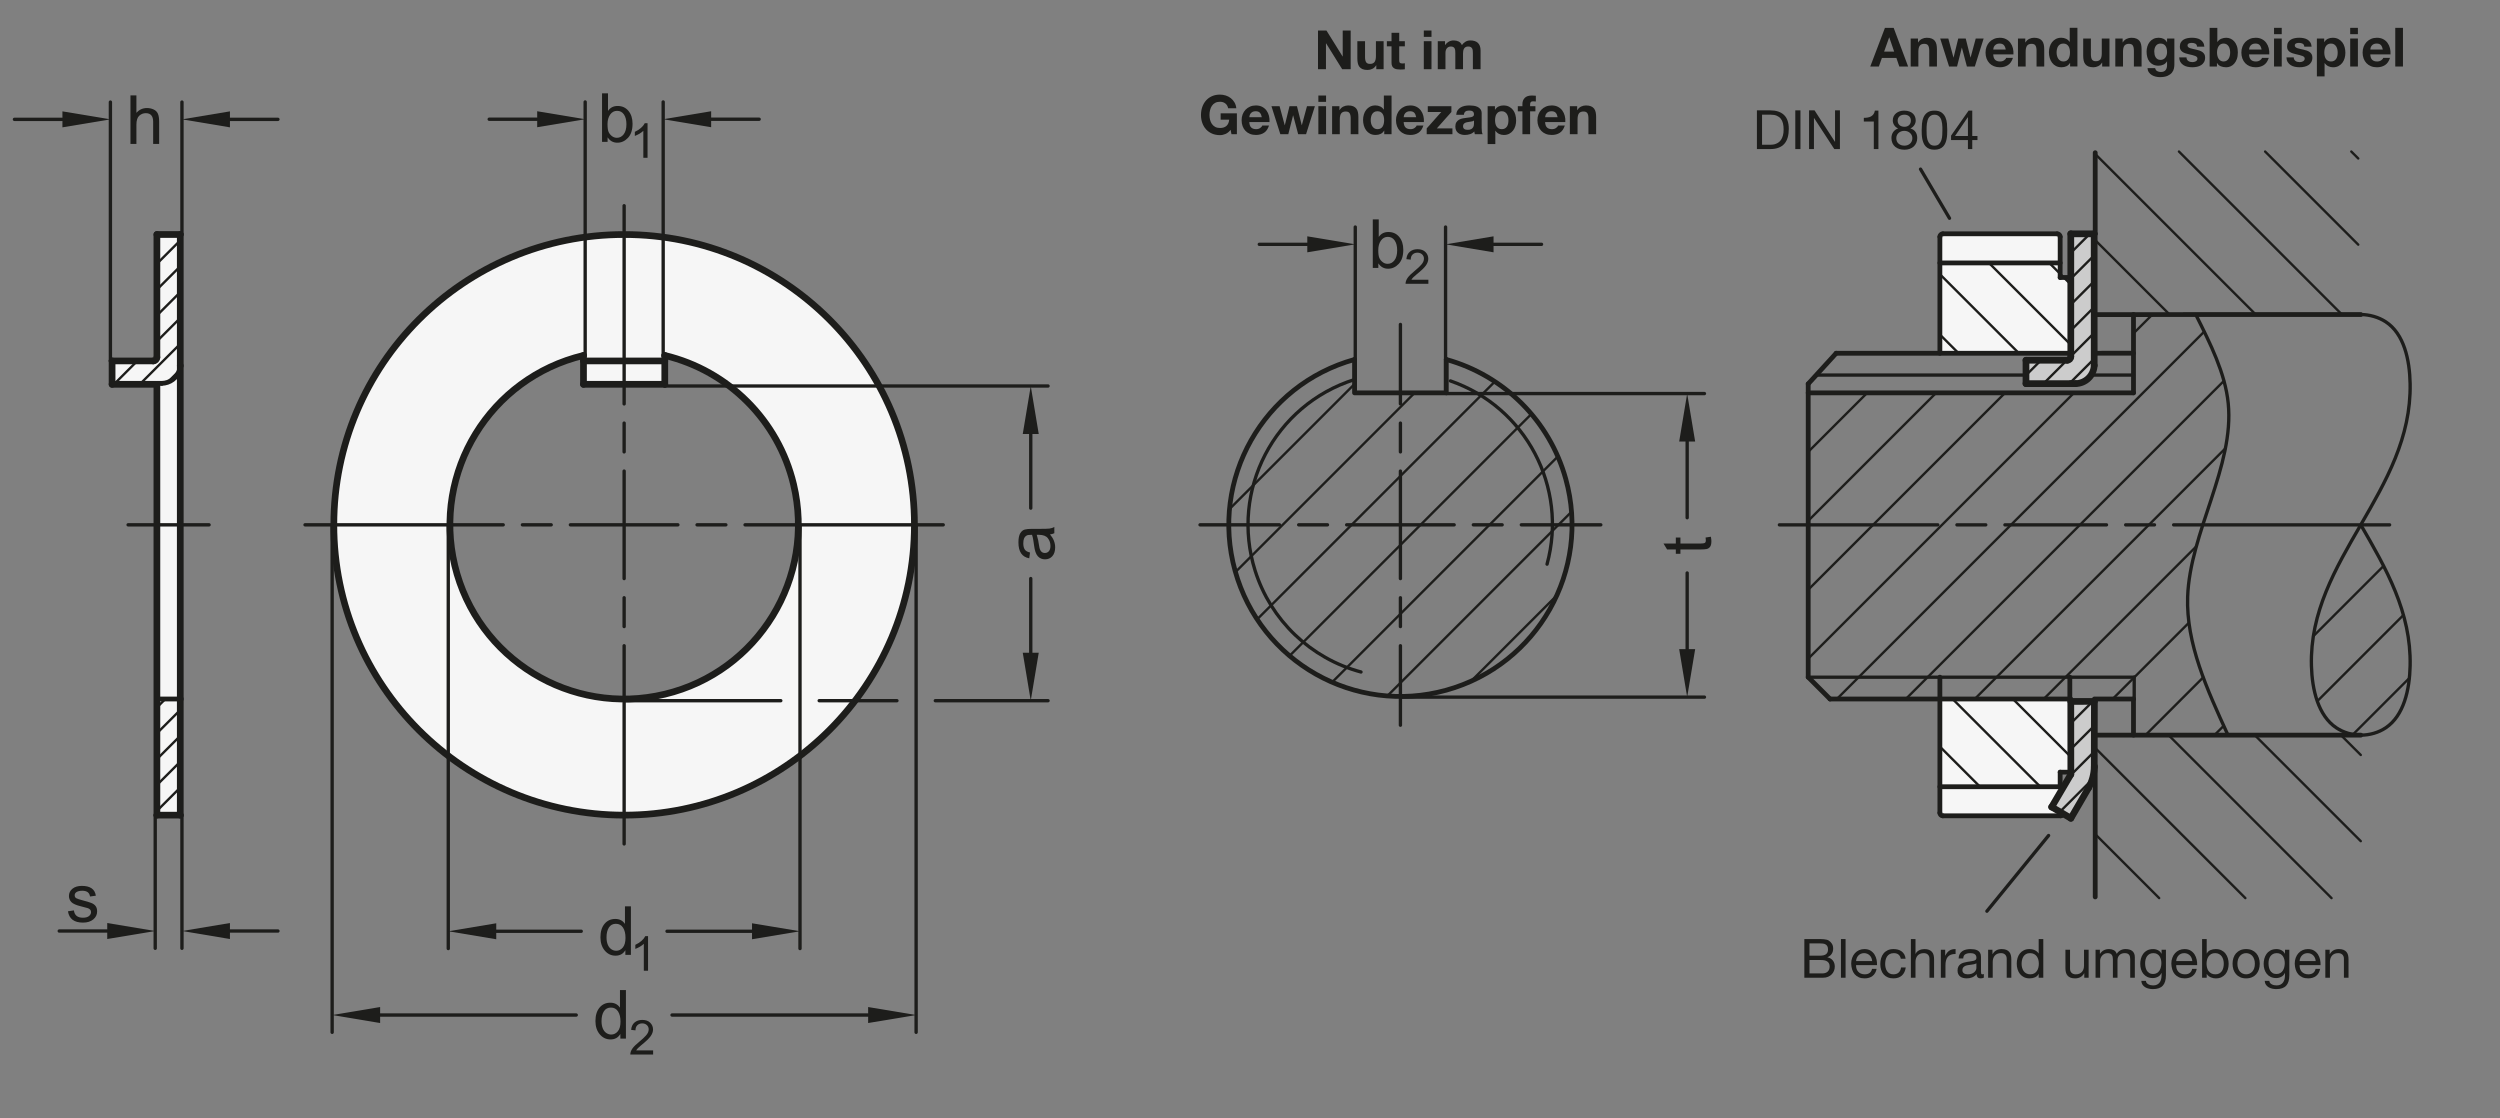 <?xml version="1.0" encoding="UTF-8"?>
<svg xmlns="http://www.w3.org/2000/svg" version="1.1" viewBox="0 0 369.213 165.118">
  <rect x="0" y="0" width="369.213" height="165.118" fill="#808080" stroke="none"/>
  <defs>
    <style>
      .cls-1, .cls-2 {
        fill: #1d1d1b;
      }

      .cls-1, .cls-3, .cls-4, .cls-5, .cls-6 {
        stroke: #1d1d1b;
        stroke-linecap: round;
        stroke-linejoin: round;
      }

      .cls-1, .cls-6 {
        stroke-width: .496px;
      }

      .cls-7 {
        fill: #f6f6f6;
      }

      .cls-8 {
        fill: #fff;
      }

      .cls-3 {
        stroke-width: .354px;
      }

      .cls-3, .cls-9, .cls-4, .cls-5, .cls-6 {
        fill: none;
      }

      .cls-10 {
        fill: #ccc;
      }

      .cls-4 {
        stroke-width: .992px;
      }

      .cls-5 {
        stroke-width: .709px;
      }
    </style>
  </defs>
  <!-- Generator: Adobe Illustrator 28.6.0, SVG Export Plug-In . SVG Version: 1.2.0 Build 709)  -->
  <g>
    <g id="MD_x5F_3_x5F_FUELLUNG_x5F_WS">
      <g id="LWPOLYLINE">
        <path class="cls-8" d="M305.831,114.038h-1.574l-.003,2.149.483.046-1.739,2.944,1.733,1.024c-.061.17-.223.284-.404.284h-17.405c-.237,0-.43-.192-.43-.43v-16.821h19.333l.005,10.805h0Z"/>
      </g>
      <g id="LWPOLYLINE-2" data-name="LWPOLYLINE">
        <path class="cls-8" d="M305.831,40.98h-1.576s0-6,0-6c.008-.238-.178-.438-.417-.446-.005,0-.009,0-.014,0h-16.903c-.237,0-.43.192-.43.43v17.205h19.339v-11.188h0Z"/>
      </g>
      <g id="LWPOLYLINE-3" data-name="LWPOLYLINE">
        <path class="cls-8" d="M23.172,34.635h3.452v85.748h-3.453v-63.625h-6.618v-3.453h6.09c.287.002.523-.227.528-.514v-18.156"/>
      </g>
      <g id="LWPOLYLINE-4" data-name="LWPOLYLINE">
        <path class="cls-8" d="M92.175,120.383v-17.15c14.207,0,25.724-11.517,25.724-25.724,0-11.895-8.155-22.239-19.722-25.014v4.263h-12.005v-4.263c-13.815,3.315-22.327,17.202-19.012,31.017,2.776,11.567,13.119,19.722,25.014,19.722v17.15c-23.679,0-42.874-19.195-42.874-42.874,0-23.679,19.195-42.874,42.874-42.874s42.874,19.195,42.874,42.874-19.195,42.874-42.874,42.874h0Z"/>
      </g>
    </g>
    <g id="MD_x5F_3_x5F_FUELLUNG_x5F_GR">
      <g id="LWPOLYLINE-5" data-name="LWPOLYLINE">
        <path class="cls-7" d="M92.175,120.383v-17.15c14.207,0,25.724-11.517,25.724-25.724,0-11.895-8.155-22.239-19.722-25.014v4.263h-12.005v-4.263c-13.815,3.315-22.327,17.202-19.012,31.017,2.776,11.567,13.119,19.722,25.014,19.722v17.15c-23.679,0-42.874-19.195-42.874-42.874,0-23.679,19.195-42.874,42.874-42.874s42.874,19.195,42.874,42.874-19.195,42.874-42.874,42.874h0Z"/>
      </g>
      <g id="LWPOLYLINE-6" data-name="LWPOLYLINE">
        <path class="cls-7" d="M23.172,34.635h3.452v85.748h-3.453v-63.625h-6.618v-3.453h6.09c.287.002.523-.227.528-.514v-18.156"/>
      </g>
      <g id="LWPOLYLINE-7" data-name="LWPOLYLINE">
        <path class="cls-7" d="M305.831,40.98h-1.576s0-6,0-6c.008-.238-.178-.438-.417-.446-.005,0-.009,0-.014,0h-16.903c-.237,0-.43.192-.43.43v17.205h19.339v-11.188h0Z"/>
      </g>
      <g id="LWPOLYLINE-8" data-name="LWPOLYLINE">
        <path class="cls-7" d="M305.831,114.038h-1.574l-.003,2.149.483.046-1.739,2.944,1.733,1.024c-.061.17-.223.284-.404.284h-17.405c-.237,0-.43-.192-.43-.43v-16.821h19.333l.005,10.805h0Z"/>
      </g>
    </g>
    <g id="MD_x5F_6_x5F_COLOR_x5F_K027">
      <g id="LWPOLYLINE-9" data-name="LWPOLYLINE">
        <path class="cls-10" d="M305.826,103.589l.005,10.783-2.828,4.808,2.84,1.654,2.615-4.489c.52-.942.805-1.995.832-3.071l.02-9.688-3.484.003"/>
      </g>
      <g id="LWPOLYLINE-10" data-name="LWPOLYLINE">
        <path class="cls-10" d="M305.826,34.533v18.156c-.005.284-.235.512-.52.514h-6.098v3.453l7.315-.002c1.487-.02,2.699-1.199,2.759-2.685l-.003-19.436h-3.453"/>
      </g>
    </g>
    <g id="MD_x5F_2_x5F_SCHRAFFUR">
      <g id="HATCH">
        <rect class="cls-9" x="309.431" y="108.573" width="39.221" height="24.064"/>
        <path class="cls-3" d="M318.878,132.637l-9.447-9.447M331.606,132.637l-22.175-22.175M344.333,132.637l-24.064-24.064M348.652,124.228l-15.655-15.655M348.652,111.5l-2.927-2.927"/>
      </g>
      <g id="HATCH-2" data-name="HATCH">
        <polygon class="cls-9" points="26.624 103.233 23.171 103.233 23.171 119.922 23.632 120.383 26.163 120.383 26.624 119.922 26.624 103.233"/>
        <path class="cls-3" d="M23.171,104.482l1.249-1.249M23.171,108.301l3.453-3.453M23.171,112.119l3.453-3.453M23.171,115.937l3.453-3.453M23.171,119.756l3.453-3.453"/>
      </g>
      <g id="HATCH-3" data-name="HATCH">
        <path class="cls-9" d="M16.553,53.305h6.098c.284-.002.515-.23.52-.514v-18.156h3.453v20.023h-.127c-.342,1.117-1.347,1.899-2.514,1.955l-.814.003.002.142h-6.619v-3.453Z"/>
        <path class="cls-3" d="M23.171,35.136l.502-.502M23.171,38.955l3.453-3.453M23.171,42.773l3.453-3.453M23.171,46.592l3.453-3.453M16.824,56.758l3.453-3.453M23.171,50.41l3.453-3.453M20.642,56.758l5.982-5.982M24.754,56.464l1.713-1.713M26.561,54.657l.063-.063"/>
      </g>
      <g id="LINE">
        <line class="cls-3" x1="286.528" y1="116.187" x2="286.492" y2="116.15"/>
      </g>
      <g id="HATCH-4" data-name="HATCH">
        <polygon class="cls-9" points="286.492 52.168 286.492 38.831 304.573 38.831 304.573 40.98 305.826 40.98 305.826 52.168 286.492 52.168"/>
        <path class="cls-3" d="M302.645,38.831l1.928,1.928M304.794,40.98l1.032,1.032M293.736,38.831l12.091,12.091M286.492,40.497l11.671,11.671M286.492,49.406l2.761,2.761"/>
      </g>
      <g id="HATCH-5" data-name="HATCH">
        <path class="cls-9" d="M309.31,103.586l-3.484.003.005,10.783-.835,1.42-.232.395h-.194l.167.046-1.733,2.947,1.729,1.017,1.104.649,2.622-4.501c.52-.942.805-1.995.832-3.071l.02-9.688Z"/>
        <path class="cls-3" d="M308.981,115.127l-4.766,4.766M309.295,110.995l-3.588,3.588M309.303,107.169l-3.473,3.473M309.067,103.586l-3.239,3.239"/>
      </g>
      <g id="HATCH-6" data-name="HATCH">
        <path class="cls-9" d="M299.208,53.204h6.098c.284-.002.515-.23.52-.514v-18.156h3.453v19.379c-.025,1.509-1.247,2.724-2.756,2.742l-7.315.002v-3.453Z"/>
        <path class="cls-3" d="M309.279,52.985l-3.669,3.669M309.279,49.167l-3.453,3.453M305.242,53.204l-3.452,3.452M309.279,45.349l-3.453,3.453M301.424,53.204l-2.216,2.216M309.279,41.53l-3.453,3.453M309.279,37.712l-3.453,3.453M308.639,34.533l-2.813,2.813"/>
      </g>
      <g id="HATCH-7" data-name="HATCH">
        <polygon class="cls-9" points="305.826 114.038 304.573 114.038 304.573 116.187 286.492 116.187 286.494 103.233 305.829 103.233 305.826 114.038"/>
        <path class="cls-3" d="M297.278,103.233l8.548,8.548M288.369,103.233l12.953,12.953M286.493,110.267l5.92,5.92"/>
      </g>
      <g id="HATCH-8" data-name="HATCH">
        <rect class="cls-9" x="309.431" y="22.38" width="38.848" height="24.064"/>
        <path class="cls-3" d="M320.406,46.444l-10.975-10.975M333.134,46.444l-23.703-23.703M345.862,46.444l-24.064-24.064M348.279,36.134l-13.754-13.754M348.279,23.406l-1.026-1.026"/>
      </g>
      <g id="HATCH-9" data-name="HATCH">
        <path class="cls-9" d="M348.652,77.507c-3.733,6.451-7.503,12.916-7.288,20.823.096,3.538.99,7.364,3.681,9.159,1.027.685,2.315,1.073,3.607,1.08,1.317.007,2.637-.382,3.681-1.08,2.678-1.792,3.531-5.623,3.607-9.159.171-7.925-3.558-14.374-7.288-20.823Z"/>
        <path class="cls-3" d="M341.648,93.952l10.372-10.372M342.228,103.555l12.724-12.724M347.502,108.463l8.328-8.328"/>
      </g>
      <g id="HATCH-10" data-name="HATCH">
        <path class="cls-9" d="M329.042,108.571c-3.099-6.761-6.197-13.522-5.959-20.442.121-3.512,1.102-7.065,2.242-10.619,1.941-6.053,4.344-12.11,3.748-17.969-.451-4.437-2.621-8.76-4.792-13.084h-9.196v11.562h-48.039v41.992l3.223,3.223h44.816v5.34h13.957Z"/>
        <path class="cls-3" d="M267.045,66.732l8.714-8.714M267.045,76.914l18.896-18.896M267.045,87.097l29.078-29.078M267.045,97.279l39.261-39.261M315.085,49.24l2.783-2.783M271.274,103.233l54.258-54.258M281.456,103.233l46.987-46.987M291.638,103.233l37.021-37.021M301.821,103.233l22.545-22.545M312.003,103.233l11.27-11.27M316.846,108.573l8.537-8.537M327.029,108.571l1.381-1.381"/>
      </g>
      <g id="HATCH-11" data-name="HATCH">
        <rect class="cls-9" x="200.047" y="53.09" width="13.547" height="4.929"/>
        <path class="cls-3" d="M181.588,75.172l18.46-18.46M182.458,84.483l26.465-26.465M213.594,53.347l.201-.201M185.665,91.459l35.106-35.106M190.452,96.854l35.714-35.714M196.733,100.755l33.335-33.335M204.894,102.777l27.194-27.194M217.248,100.605l12.669-12.669"/>
      </g>
    </g>
    <g id="MD_x5F_1_x5F_050">
      <g id="ARC">
        <path class="cls-5" d="M200.047,53.09c-13.486,3.741-21.387,17.706-17.646,31.193,3.741,13.486,17.706,21.387,31.193,17.646s21.387-17.706,17.646-31.193c-2.377-8.571-9.075-15.268-17.646-17.646"/>
      </g>
      <g id="ARC-2" data-name="ARC">
        <path class="cls-5" d="M23.878,56.615c1.207-.012,2.267-.804,2.62-1.958"/>
      </g>
      <g id="LINE-2" data-name="LINE">
        <line class="cls-5" x1="23.171" y1="103.233" x2="26.624" y2="103.233"/>
      </g>
      <g id="LINE-3" data-name="LINE">
        <line class="cls-5" x1="23.878" y1="56.615" x2="23.181" y2="56.617"/>
      </g>
      <g id="LINE-4" data-name="LINE">
        <line class="cls-5" x1="304.255" y1="38.831" x2="286.492" y2="38.831"/>
      </g>
      <g id="LINE-5" data-name="LINE">
        <line class="cls-5" x1="304.255" y1="116.187" x2="286.492" y2="116.187"/>
      </g>
      <g id="ARC-3" data-name="ARC">
        <path class="cls-5" d="M304.327,120.484c.183,0,.345-.116.406-.288"/>
      </g>
      <g id="ARC-4" data-name="ARC">
        <path class="cls-5" d="M286.492,120.054c0,.237.192.43.43.43"/>
      </g>
      <g id="ARC-5" data-name="ARC">
        <path class="cls-5" d="M286.922,34.533c-.237,0-.43.192-.43.43"/>
      </g>
      <g id="ARC-6" data-name="ARC">
        <path class="cls-5" d="M304.255,34.963c0-.237-.192-.43-.43-.43"/>
      </g>
      <g id="LINE-6" data-name="LINE">
        <line class="cls-5" x1="286.922" y1="34.533" x2="303.825" y2="34.533"/>
      </g>
      <g id="LINE-7" data-name="LINE">
        <line class="cls-5" x1="286.492" y1="120.054" x2="286.492" y2="100.01"/>
      </g>
      <g id="LINE-8" data-name="LINE">
        <line class="cls-5" x1="286.492" y1="52.168" x2="286.492" y2="34.963"/>
      </g>
      <g id="LINE-9" data-name="LINE">
        <line class="cls-5" x1="304.327" y1="120.484" x2="286.922" y2="120.484"/>
      </g>
      <g id="LINE-10" data-name="LINE">
        <line class="cls-5" x1="304.255" y1="114.038" x2="304.255" y2="116.187"/>
      </g>
      <g id="LINE-11" data-name="LINE">
        <line class="cls-5" x1="305.831" y1="114.038" x2="304.255" y2="114.038"/>
      </g>
      <g id="LINE-12" data-name="LINE">
        <line class="cls-5" x1="304.255" y1="40.978" x2="305.831" y2="40.98"/>
      </g>
      <g id="LINE-13" data-name="LINE">
        <line class="cls-5" x1="304.255" y1="34.963" x2="304.255" y2="40.979"/>
      </g>
      <g id="LINE-14" data-name="LINE">
        <line class="cls-5" x1="309.281" y1="52.168" x2="315.085" y2="52.163"/>
      </g>
      <g id="LINE-15" data-name="LINE">
        <line class="cls-5" x1="309.31" y1="103.233" x2="315.085" y2="103.233"/>
      </g>
      <g id="LINE-16" data-name="LINE">
        <line class="cls-5" x1="309.431" y1="113.086" x2="309.432" y2="132.462"/>
      </g>
      <g id="LINE-17" data-name="LINE">
        <line class="cls-5" x1="270.269" y1="103.233" x2="305.826" y2="103.233"/>
      </g>
      <g id="LINE-18" data-name="LINE">
        <line class="cls-5" x1="270.269" y1="103.233" x2="267.045" y2="100.01"/>
      </g>
      <g id="LINE-19" data-name="LINE">
        <line class="cls-5" x1="267.045" y1="100.01" x2="267.045" y2="56.691"/>
      </g>
      <g id="LINE-20" data-name="LINE">
        <line class="cls-5" x1="267.045" y1="58.018" x2="315.085" y2="58.018"/>
      </g>
      <g id="LINE-21" data-name="LINE">
        <line class="cls-5" x1="271.174" y1="52.168" x2="267.045" y2="56.691"/>
      </g>
      <g id="LINE-22" data-name="LINE">
        <line class="cls-5" x1="271.174" y1="52.168" x2="305.826" y2="52.168"/>
      </g>
      <g id="LINE-23" data-name="LINE">
        <line class="cls-5" x1="315.085" y1="46.451" x2="315.085" y2="58.018"/>
      </g>
      <g id="LINE-24" data-name="LINE">
        <line class="cls-5" x1="309.281" y1="46.458" x2="348.652" y2="46.454"/>
      </g>
      <g id="LINE-25" data-name="LINE">
        <line class="cls-5" x1="309.431" y1="108.573" x2="348.652" y2="108.569"/>
      </g>
      <g id="LINE-26" data-name="LINE">
        <line class="cls-5" x1="309.432" y1="34.533" x2="309.432" y2="22.555"/>
      </g>
      <g id="LWPOLYLINE-11" data-name="LWPOLYLINE">
        <polyline class="cls-5" points="213.594 53.09 213.594 58.018 200.047 58.018 200.047 53.09"/>
      </g>
      <g id="LINE-27" data-name="LINE">
        <line class="cls-5" x1="315.085" y1="103.233" x2="315.085" y2="108.566"/>
      </g>
      <g id="LINE-28" data-name="LINE">
        <line class="cls-5" x1="305.684" y1="103.233" x2="305.684" y2="100.01"/>
      </g>
    </g>
    <g id="MD_x5F_1_x5F_070">
      <g id="LINE-29" data-name="LINE">
        <line class="cls-4" x1="98.178" y1="56.758" x2="86.173" y2="56.758"/>
      </g>
      <g id="LINE-30" data-name="LINE">
        <line class="cls-4" x1="86.173" y1="53.305" x2="98.178" y2="53.305"/>
      </g>
      <g id="LINE-31" data-name="LINE">
        <line class="cls-4" x1="98.178" y1="56.758" x2="98.178" y2="52.494"/>
      </g>
      <g id="ARC-7" data-name="ARC">
        <path class="cls-4" d="M86.173,52.494c-13.815,3.315-22.327,17.202-19.012,31.017,3.315,13.815,17.202,22.327,31.017,19.012s22.327-17.202,19.012-31.017c-2.258-9.408-9.604-16.754-19.012-19.012"/>
      </g>
      <g id="CIRCLE">
        <circle class="cls-4" cx="92.175" cy="77.509" r="42.874"/>
      </g>
      <g id="LINE-32" data-name="LINE">
        <line class="cls-4" x1="86.173" y1="56.758" x2="86.173" y2="52.494"/>
      </g>
      <g id="ARC-8" data-name="ARC">
        <path class="cls-4" d="M22.651,53.305c.284-.002.515-.23.52-.514"/>
      </g>
      <g id="LINE-33" data-name="LINE">
        <line class="cls-4" x1="23.171" y1="34.635" x2="23.171" y2="52.791"/>
      </g>
      <g id="LINE-34" data-name="LINE">
        <line class="cls-4" x1="26.624" y1="34.635" x2="23.171" y2="34.635"/>
      </g>
      <g id="LINE-35" data-name="LINE">
        <line class="cls-4" x1="26.624" y1="34.635" x2="26.624" y2="54.014"/>
      </g>
      <g id="LINE-36" data-name="LINE">
        <line class="cls-4" x1="16.553" y1="56.758" x2="16.553" y2="53.305"/>
      </g>
      <g id="LINE-37" data-name="LINE">
        <line class="cls-4" x1="23.171" y1="56.758" x2="16.553" y2="56.758"/>
      </g>
      <g id="LINE-38" data-name="LINE">
        <line class="cls-4" x1="16.553" y1="53.305" x2="22.651" y2="53.305"/>
      </g>
      <g id="LINE-39" data-name="LINE">
        <line class="cls-4" x1="23.171" y1="120.383" x2="23.171" y2="56.758"/>
      </g>
      <g id="LINE-40" data-name="LINE">
        <line class="cls-4" x1="26.624" y1="103.233" x2="26.624" y2="54.014"/>
      </g>
      <g id="LINE-41" data-name="LINE">
        <line class="cls-4" x1="23.171" y1="120.383" x2="26.624" y2="120.383"/>
      </g>
      <g id="LINE-42" data-name="LINE">
        <line class="cls-4" x1="26.624" y1="103.233" x2="26.624" y2="120.383"/>
      </g>
      <g id="ARC-9" data-name="ARC">
        <path class="cls-4" d="M305.306,53.204c.284-.002.515-.23.52-.514"/>
      </g>
      <g id="LINE-43" data-name="LINE">
        <line class="cls-4" x1="305.826" y1="34.533" x2="305.826" y2="52.689"/>
      </g>
      <g id="LINE-44" data-name="LINE">
        <line class="cls-4" x1="309.279" y1="34.533" x2="305.826" y2="34.533"/>
      </g>
      <g id="ARC-10" data-name="ARC">
        <path class="cls-4" d="M306.523,56.654c1.487-.02,2.699-1.199,2.759-2.685"/>
      </g>
      <g id="LINE-45" data-name="LINE">
        <line class="cls-4" x1="309.279" y1="34.533" x2="309.282" y2="53.969"/>
      </g>
      <g id="LINE-46" data-name="LINE">
        <line class="cls-4" x1="299.208" y1="56.656" x2="299.208" y2="53.204"/>
      </g>
      <g id="LINE-47" data-name="LINE">
        <line class="cls-4" x1="305.826" y1="56.656" x2="299.208" y2="56.656"/>
      </g>
      <g id="LINE-48" data-name="LINE">
        <line class="cls-4" x1="299.208" y1="53.204" x2="305.306" y2="53.204"/>
      </g>
      <g id="LINE-49" data-name="LINE">
        <line class="cls-4" x1="306.523" y1="56.654" x2="305.826" y2="56.656"/>
      </g>
      <g id="LINE-50" data-name="LINE">
        <line class="cls-4" x1="305.826" y1="103.589" x2="305.831" y2="114.371"/>
      </g>
      <g id="LINE-51" data-name="LINE">
        <line class="cls-4" x1="308.458" y1="116.345" x2="305.836" y2="120.845"/>
      </g>
      <g id="LINE-52" data-name="LINE">
        <line class="cls-4" x1="305.831" y1="114.371" x2="303.003" y2="119.179"/>
      </g>
      <g id="ARC-11" data-name="ARC">
        <path class="cls-4" d="M308.458,116.345c.52-.942.805-1.995.832-3.071"/>
      </g>
      <g id="LINE-53" data-name="LINE">
        <line class="cls-4" x1="303.003" y1="119.179" x2="305.836" y2="120.845"/>
      </g>
      <g id="LINE-54" data-name="LINE">
        <line class="cls-4" x1="309.31" y1="103.586" x2="309.29" y2="113.274"/>
      </g>
      <g id="LINE-55" data-name="LINE">
        <line class="cls-4" x1="305.826" y1="103.589" x2="309.31" y2="103.586"/>
      </g>
    </g>
    <g id="MD_x5F_1_x5F_035">
      <g id="LINE-56" data-name="LINE">
        <line class="cls-6" x1="45.049" y1="77.509" x2="74.317" y2="77.509"/>
      </g>
      <g id="LINE-57" data-name="LINE">
        <line class="cls-6" x1="77.152" y1="77.509" x2="81.404" y2="77.509"/>
      </g>
      <g id="LINE-58" data-name="LINE">
        <line class="cls-6" x1="84.238" y1="77.509" x2="100.112" y2="77.509"/>
      </g>
      <g id="LINE-59" data-name="LINE">
        <line class="cls-6" x1="102.947" y1="77.509" x2="107.199" y2="77.509"/>
      </g>
      <g id="LINE-60" data-name="LINE">
        <line class="cls-6" x1="110.034" y1="77.509" x2="139.301" y2="77.509"/>
      </g>
      <g id="LINE-61" data-name="LINE">
        <line class="cls-6" x1="92.175" y1="30.383" x2="92.175" y2="59.65"/>
      </g>
      <g id="LINE-62" data-name="LINE">
        <line class="cls-6" x1="92.175" y1="62.485" x2="92.175" y2="66.737"/>
      </g>
      <g id="LINE-63" data-name="LINE">
        <line class="cls-6" x1="92.175" y1="69.572" x2="92.175" y2="85.446"/>
      </g>
      <g id="LINE-64" data-name="LINE">
        <line class="cls-6" x1="92.175" y1="88.28" x2="92.175" y2="92.532"/>
      </g>
      <g id="LINE-65" data-name="LINE">
        <line class="cls-6" x1="92.175" y1="95.367" x2="92.175" y2="124.635"/>
      </g>
      <g id="LINE-66" data-name="LINE">
        <line class="cls-6" x1="30.876" y1="77.509" x2="18.919" y2="77.509"/>
      </g>
      <g id="LINE-67" data-name="LINE">
        <line class="cls-6" x1="315.191" y1="100.01" x2="267.045" y2="100.01"/>
      </g>
      <g id="LINE-68" data-name="LINE">
        <line class="cls-6" x1="315.085" y1="55.391" x2="308.826" y2="55.391"/>
      </g>
      <g id="LINE-69" data-name="LINE">
        <line class="cls-6" x1="299.208" y1="55.391" x2="268.232" y2="55.391"/>
      </g>
      <g id="SPLINE">
        <path class="cls-6" d="M348.652,46.454c1.278,0,2.623.379,3.681,1.071,2.717,1.777,3.544,5.617,3.607,9.159.141,7.937-3.555,14.373-7.288,20.823-3.733,6.451-7.503,12.916-7.288,20.823.096,3.538.99,7.364,3.681,9.159,1.027.685,2.315,1.073,3.607,1.08,1.317.007,2.637-.382,3.681-1.08,2.678-1.792,3.531-5.623,3.607-9.159.171-7.925-3.558-14.374-7.288-20.823"/>
      </g>
      <g id="LINE-70" data-name="LINE">
        <line class="cls-6" x1="321.018" y1="77.513" x2="352.908" y2="77.513"/>
      </g>
      <g id="ARC-12" data-name="ARC">
        <path class="cls-6" d="M228.477,83.316c3.1-11.369-3.137-23.197-14.27-27.061"/>
      </g>
      <g id="ARC-13" data-name="ARC">
        <path class="cls-6" d="M200.047,56.051c-11.851,3.741-18.425,16.38-14.684,28.231,2.314,7.33,8.21,12.972,15.635,14.961"/>
      </g>
      <g id="LINE-71" data-name="LINE">
        <line class="cls-6" x1="315.191" y1="103.233" x2="315.191" y2="100.01"/>
      </g>
      <g id="SPLINE-2" data-name="SPLINE">
        <path class="cls-6" d="M324.281,46.456c2.17,4.324,4.341,8.648,4.792,13.084.946,9.3-5.662,19.095-5.99,28.588-.239,6.921,2.86,13.682,5.959,20.442"/>
      </g>
      <g id="LINE-72" data-name="LINE">
        <line class="cls-6" x1="177.228" y1="77.509" x2="188.962" y2="77.509"/>
      </g>
      <g id="LINE-73" data-name="LINE">
        <line class="cls-6" x1="191.797" y1="77.509" x2="196.049" y2="77.509"/>
      </g>
      <g id="LINE-74" data-name="LINE">
        <line class="cls-6" x1="198.884" y1="77.509" x2="214.758" y2="77.509"/>
      </g>
      <g id="LINE-75" data-name="LINE">
        <line class="cls-6" x1="217.592" y1="77.509" x2="221.844" y2="77.509"/>
      </g>
      <g id="LINE-76" data-name="LINE">
        <line class="cls-6" x1="224.679" y1="77.509" x2="236.414" y2="77.509"/>
      </g>
      <g id="LINE-77" data-name="LINE">
        <line class="cls-6" x1="206.821" y1="47.916" x2="206.821" y2="59.65"/>
      </g>
      <g id="LINE-78" data-name="LINE">
        <line class="cls-6" x1="206.821" y1="62.485" x2="206.821" y2="66.737"/>
      </g>
      <g id="LINE-79" data-name="LINE">
        <line class="cls-6" x1="206.821" y1="69.572" x2="206.821" y2="85.446"/>
      </g>
      <g id="LINE-80" data-name="LINE">
        <line class="cls-6" x1="206.821" y1="88.28" x2="206.821" y2="92.532"/>
      </g>
      <g id="LINE-81" data-name="LINE">
        <line class="cls-6" x1="206.821" y1="95.367" x2="206.821" y2="107.102"/>
      </g>
      <g id="LINE-82" data-name="LINE">
        <line class="cls-6" x1="293.266" y1="77.513" x2="289.014" y2="77.513"/>
      </g>
      <g id="LINE-83" data-name="LINE">
        <line class="cls-6" x1="318.184" y1="77.513" x2="313.932" y2="77.513"/>
      </g>
      <g id="LINE-84" data-name="LINE">
        <line class="cls-6" x1="286.179" y1="77.513" x2="262.793" y2="77.513"/>
      </g>
      <g id="LINE-85" data-name="LINE">
        <line class="cls-6" x1="296.101" y1="77.513" x2="311.097" y2="77.513"/>
      </g>
    </g>
    <g id="MD_x5F_2_x5F_BEMASSUNG">
      <g id="DIMENSION">
        <g id="LINE-86" data-name="LINE">
          <line class="cls-1" x1="97.941" y1="52.568" x2="97.941" y2="15.058"/>
        </g>
        <g id="LINE-87" data-name="LINE">
          <line class="cls-1" x1="86.421" y1="52.494" x2="86.421" y2="15.058"/>
        </g>
        <g id="LINE-88" data-name="LINE">
          <line class="cls-1" x1="105.027" y1="17.609" x2="112.114" y2="17.609"/>
        </g>
        <g id="LINE-89" data-name="LINE">
          <line class="cls-1" x1="79.334" y1="17.609" x2="72.248" y2="17.609"/>
        </g>
        <g id="MTEXT">
          <path class="cls-2" d="M89.816,16.349c.326-.466.792-.699,1.398-.699.668,0,1.202.243,1.603.729s.601,1.119.601,1.9c0,.903-.224,1.595-.672,2.075-.448.48-.972.721-1.571.721-.609,0-1.083-.257-1.422-.772h-.02v.65h-.821v-7.165h.88v2.562h.024ZM91.106,20.351c.408,0,.744-.175,1.009-.525.266-.35.398-.841.398-1.473,0-.609-.122-1.093-.367-1.449-.244-.357-.582-.535-1.011-.535-.424,0-.765.184-1.024.552-.259.368-.389.834-.389,1.397,0,.551.054.943.161,1.176.107.233.27.435.486.604.217.17.462.254.735.254Z"/>
          <path class="cls-2" d="M95.634,23.303h-.625v-3.98c-.312.297-.73.548-1.253.753v-.604c.72-.345,1.21-.771,1.471-1.28h.406v5.111Z"/>
        </g>
        <g id="SOLID">
          <polygon class="cls-2" points="105.027 16.428 105.027 18.79 97.941 17.609 97.941 17.609 105.027 16.428"/>
        </g>
        <g id="SOLID-2" data-name="SOLID">
          <polygon class="cls-2" points="79.334 16.428 79.334 18.79 86.421 17.609 86.421 17.609 79.334 16.428"/>
        </g>
      </g>
      <g id="DIMENSION-2" data-name="DIMENSION">
        <g id="LINE-90" data-name="LINE">
          <line class="cls-1" x1="138.132" y1="103.481" x2="154.778" y2="103.481"/>
        </g>
        <g id="LINE-91" data-name="LINE">
          <line class="cls-1" x1="98.178" y1="57.006" x2="154.778" y2="57.006"/>
        </g>
        <g id="LINE-92" data-name="LINE">
          <line class="cls-1" x1="152.226" y1="96.395" x2="152.226" y2="85.444"/>
        </g>
        <g id="LINE-93" data-name="LINE">
          <line class="cls-1" x1="152.226" y1="64.092" x2="152.226" y2="75.043"/>
        </g>
        <g id="SOLID-3" data-name="SOLID">
          <polygon class="cls-2" points="151.045 96.395 153.407 96.395 152.226 103.481 152.226 103.481 151.045 96.395"/>
        </g>
        <g id="SOLID-4" data-name="SOLID">
          <polygon class="cls-2" points="151.045 64.092 153.407 64.092 152.226 57.006 152.226 57.006 151.045 64.092"/>
        </g>
        <g id="MTEXT-2" data-name="MTEXT">
          <path class="cls-2" d="M155.709,77.821v.924c-.163.084-.376.145-.641.181.509.59.763,1.227.763,1.911,0,.547-.137.979-.41,1.295-.274.316-.636.474-1.085.474-.431,0-.785-.152-1.063-.457-.278-.304-.463-.833-.555-1.586l-.122-.821c-.049-.306-.109-.559-.181-.758-.264,0-.45.008-.56.024-.109.017-.223.064-.34.145-.117.08-.212.208-.283.383-.072.176-.107.413-.107.709,0,.378.069.677.21.896.14.22.4.371.782.452l-.113.86c-.53-.094-.93-.337-1.197-.728-.267-.391-.4-.929-.4-1.613,0-.623.092-1.08.276-1.371.184-.292.406-.471.667-.538s.596-.1,1.007-.1h1.183c.72,0,1.203-.014,1.449-.042.246-.028.486-.108.721-.242ZM153.427,78.984h-.317c.152.459.274,1.021.363,1.687.09.665.371.997.844.997.237,0,.434-.089.589-.269.154-.179.231-.437.231-.772,0-.433-.129-.815-.388-1.146-.26-.331-.7-.496-1.322-.496Z"/>
        </g>
      </g>
      <g id="DIMENSION-3" data-name="DIMENSION">
        <g id="LINE-94" data-name="LINE">
          <line class="cls-1" x1="66.203" y1="77.509" x2="66.203" y2="140.085"/>
        </g>
        <g id="LINE-95" data-name="LINE">
          <line class="cls-1" x1="118.148" y1="77.509" x2="118.148" y2="140.085"/>
        </g>
        <g id="LINE-96" data-name="LINE">
          <line class="cls-1" x1="73.289" y1="137.534" x2="85.838" y2="137.534"/>
        </g>
        <g id="LINE-97" data-name="LINE">
          <line class="cls-1" x1="111.061" y1="137.534" x2="98.512" y2="137.534"/>
        </g>
        <g id="SOLID-5" data-name="SOLID">
          <polygon class="cls-2" points="73.289 136.353 73.289 138.715 66.203 137.534 66.203 137.534 73.289 136.353"/>
        </g>
        <g id="SOLID-6" data-name="SOLID">
          <polygon class="cls-2" points="111.061 136.353 111.061 138.715 118.148 137.534 118.148 137.534 111.061 136.353"/>
        </g>
        <g id="MTEXT-3" data-name="MTEXT">
          <path class="cls-2" d="M93.178,141.017h-.821v-.66h-.02c-.316.521-.793.782-1.432.782-.635,0-1.166-.252-1.591-.755-.425-.504-.638-1.156-.638-1.957,0-.838.2-1.499.601-1.984s.93-.729,1.588-.729c.619,0,1.09.236,1.413.709h.02v-2.571h.879v7.165ZM90.998,140.416c.384,0,.71-.157.978-.474s.401-.795.401-1.437c0-.633-.122-1.136-.367-1.511-.244-.374-.595-.562-1.051-.562s-.801.183-1.034.55c-.233.366-.35.848-.35,1.444,0,.43.063.794.188,1.092s.3.522.525.672c.225.15.461.225.708.225Z"/>
          <path class="cls-2" d="M95.707,143.368h-.625v-3.98c-.312.297-.73.548-1.253.753v-.604c.72-.345,1.21-.771,1.471-1.28h.406v5.111Z"/>
        </g>
      </g>
      <g id="DIMENSION-4" data-name="DIMENSION">
        <g id="LINE-98" data-name="LINE">
          <line class="cls-1" x1="135.297" y1="77.509" x2="135.297" y2="152.456"/>
        </g>
        <g id="LINE-99" data-name="LINE">
          <line class="cls-1" x1="49.053" y1="77.509" x2="49.053" y2="152.456"/>
        </g>
        <g id="LINE-100" data-name="LINE">
          <line class="cls-1" x1="128.211" y1="149.905" x2="99.25" y2="149.905"/>
        </g>
        <g id="LINE-101" data-name="LINE">
          <line class="cls-1" x1="56.14" y1="149.905" x2="85.1" y2="149.905"/>
        </g>
        <g id="SOLID-7" data-name="SOLID">
          <polygon class="cls-2" points="128.211 148.724 128.211 151.086 135.297 149.905 135.297 149.905 128.211 148.724"/>
        </g>
        <g id="SOLID-8" data-name="SOLID">
          <polygon class="cls-2" points="56.14 148.724 56.14 151.086 49.053 149.905 49.053 149.905 56.14 148.724"/>
        </g>
        <g id="MTEXT-4" data-name="MTEXT">
          <path class="cls-2" d="M92.44,153.388h-.821v-.66h-.02c-.316.521-.793.782-1.432.782-.635,0-1.166-.252-1.591-.755-.425-.504-.638-1.156-.638-1.957,0-.838.2-1.499.601-1.984s.93-.729,1.588-.729c.619,0,1.09.236,1.413.709h.02v-2.571h.879v7.165ZM90.26,152.787c.384,0,.71-.157.978-.474s.401-.795.401-1.437c0-.633-.122-1.136-.367-1.511-.244-.374-.595-.562-1.051-.562s-.801.183-1.034.55c-.233.366-.35.848-.35,1.444,0,.43.063.794.188,1.092s.3.522.525.672c.225.15.461.225.708.225Z"/>
          <path class="cls-2" d="M96.455,155.739h-3.369c0-.287.1-.577.3-.871.2-.294.575-.661,1.123-1.104.335-.269.635-.55.899-.845s.396-.592.396-.89c0-.257-.091-.47-.272-.638-.182-.167-.411-.251-.688-.251-.28,0-.515.086-.705.259-.19.172-.286.43-.288.771l-.642-.072c.04-.477.209-.841.509-1.094.299-.252.679-.378,1.14-.378.5,0,.889.139,1.167.415.279.276.418.609.418,1.001,0,.326-.118.656-.352.99-.235.335-.703.781-1.404,1.342-.368.293-.612.547-.732.76h2.502v.604Z"/>
        </g>
      </g>
      <g id="DIMENSION-5" data-name="DIMENSION">
        <g id="LINE-102" data-name="LINE">
          <line class="cls-1" x1="26.872" y1="120.383" x2="26.872" y2="140.049"/>
        </g>
        <g id="LINE-103" data-name="LINE">
          <line class="cls-1" x1="22.923" y1="120.383" x2="22.923" y2="140.049"/>
        </g>
        <g id="LINE-104" data-name="LINE">
          <line class="cls-1" x1="33.959" y1="137.498" x2="41.045" y2="137.498"/>
        </g>
        <g id="LINE-105" data-name="LINE">
          <line class="cls-1" x1="15.837" y1="137.498" x2="8.75" y2="137.498"/>
        </g>
        <g id="MTEXT-5" data-name="MTEXT">
          <path class="cls-2" d="M13.294,132.4c-.039-.283-.154-.496-.345-.638-.19-.142-.455-.212-.794-.212-.336,0-.607.057-.814.171s-.311.28-.311.498c0,.205.083.353.247.44s.489.195.975.322c.547.14.957.264,1.229.371s.484.259.635.452c.152.194.228.464.228.81,0,.462-.189.852-.567,1.168-.378.315-.883.474-1.515.474-.658,0-1.172-.14-1.542-.418-.37-.278-.597-.696-.682-1.253l.875-.133c.046.362.18.633.403.812.223.18.535.269.936.269.384,0,.679-.08.885-.241.205-.161.308-.357.308-.589,0-.157-.047-.282-.142-.377-.095-.094-.213-.165-.354-.212-.142-.048-.46-.132-.956-.252-.736-.176-1.223-.39-1.458-.641-.236-.251-.354-.551-.354-.899,0-.433.172-.79.518-1.07.345-.28.81-.42,1.393-.42.619,0,1.1.121,1.444.364.344.242.55.605.618,1.087l-.86.117Z"/>
        </g>
        <g id="SOLID-9" data-name="SOLID">
          <polygon class="cls-2" points="33.959 136.317 33.959 138.679 26.872 137.498 26.872 137.498 33.959 136.317"/>
        </g>
        <g id="SOLID-10" data-name="SOLID">
          <polygon class="cls-2" points="15.837 136.317 15.837 138.679 22.923 137.498 22.923 137.498 15.837 136.317"/>
        </g>
      </g>
      <g id="DIMENSION-6" data-name="DIMENSION">
        <g id="LINE-106" data-name="LINE">
          <line class="cls-1" x1="16.305" y1="53.305" x2="16.305" y2="15.076"/>
        </g>
        <g id="LINE-107" data-name="LINE">
          <line class="cls-1" x1="26.872" y1="34.635" x2="26.872" y2="15.076"/>
        </g>
        <g id="LINE-108" data-name="LINE">
          <line class="cls-1" x1="9.219" y1="17.627" x2="2.132" y2="17.627"/>
        </g>
        <g id="LINE-109" data-name="LINE">
          <line class="cls-1" x1="33.959" y1="17.627" x2="41.045" y2="17.627"/>
        </g>
        <g id="MTEXT-6" data-name="MTEXT">
          <path class="cls-2" d="M23.503,21.256h-.884v-3.274c0-.424-.091-.741-.274-.953s-.455-.317-.816-.317c-.359,0-.679.124-.96.374-.282.249-.423.694-.423,1.336v2.835h-.88v-7.165h.88v2.571c.417-.473.938-.709,1.564-.709.335,0,.656.068.963.205.306.137.521.347.645.631.124.283.186.678.186,1.183v3.284Z"/>
        </g>
        <g id="SOLID-11" data-name="SOLID">
          <polygon class="cls-2" points="9.219 16.446 9.219 18.808 16.305 17.627 16.305 17.627 9.219 16.446"/>
        </g>
        <g id="SOLID-12" data-name="SOLID">
          <polygon class="cls-2" points="33.959 16.446 33.959 18.808 26.872 17.627 26.872 17.627 33.959 16.446"/>
        </g>
      </g>
      <g id="DIMENSION-7" data-name="DIMENSION">
        <g id="LINE-110" data-name="LINE">
          <line class="cls-1" x1="200.153" y1="58.018" x2="200.153" y2="33.53"/>
        </g>
        <g id="LINE-111" data-name="LINE">
          <line class="cls-1" x1="213.488" y1="58.018" x2="213.488" y2="33.53"/>
        </g>
        <g id="LINE-112" data-name="LINE">
          <line class="cls-1" x1="193.067" y1="36.082" x2="185.98" y2="36.082"/>
        </g>
        <g id="LINE-113" data-name="LINE">
          <line class="cls-1" x1="220.575" y1="36.082" x2="227.661" y2="36.082"/>
        </g>
        <g id="MTEXT-7" data-name="MTEXT">
          <path class="cls-2" d="M203.644,34.961c.326-.466.792-.699,1.398-.699.668,0,1.202.243,1.603.729s.601,1.119.601,1.9c0,.903-.224,1.595-.672,2.075-.448.48-.972.721-1.571.721-.609,0-1.083-.257-1.422-.772h-.02v.65h-.821v-7.165h.88v2.562h.024ZM204.934,38.963c.408,0,.744-.175,1.009-.525.266-.35.398-.841.398-1.473,0-.609-.122-1.093-.367-1.449-.244-.357-.582-.535-1.011-.535-.424,0-.765.184-1.024.552-.259.368-.389.834-.389,1.397,0,.551.054.943.161,1.176.107.233.27.435.486.604.217.17.462.254.735.254Z"/>
          <path class="cls-2" d="M210.948,41.916h-3.37c0-.287.1-.577.3-.871.201-.294.575-.661,1.123-1.104.336-.269.636-.55.899-.845s.396-.592.396-.89c0-.257-.091-.47-.272-.638-.182-.167-.411-.251-.688-.251-.28,0-.516.086-.705.259-.189.172-.285.43-.288.771l-.642-.072c.04-.477.209-.841.509-1.094.299-.252.679-.378,1.14-.378.499,0,.889.139,1.167.415.279.276.419.609.419,1.001,0,.326-.118.656-.353.99-.234.335-.703.781-1.403,1.342-.368.293-.612.547-.732.76h2.502v.604Z"/>
        </g>
        <g id="SOLID-13" data-name="SOLID">
          <polygon class="cls-2" points="193.067 34.901 193.067 37.263 200.153 36.082 200.153 36.082 193.067 34.901"/>
        </g>
        <g id="SOLID-14" data-name="SOLID">
          <polygon class="cls-2" points="220.575 34.901 220.575 37.263 213.488 36.082 213.488 36.082 220.575 34.901"/>
        </g>
      </g>
      <g id="DIMENSION-8" data-name="DIMENSION">
        <g id="LINE-114" data-name="LINE">
          <line class="cls-1" x1="213.594" y1="58.125" x2="251.721" y2="58.125"/>
        </g>
        <g id="LINE-115" data-name="LINE">
          <line class="cls-1" x1="206.821" y1="102.956" x2="251.721" y2="102.956"/>
        </g>
        <g id="LINE-116" data-name="LINE">
          <line class="cls-1" x1="249.17" y1="65.211" x2="249.17" y2="76.459"/>
        </g>
        <g id="LINE-117" data-name="LINE">
          <line class="cls-1" x1="249.17" y1="95.87" x2="249.17" y2="84.622"/>
        </g>
        <g id="SOLID-15" data-name="SOLID">
          <polygon class="cls-2" points="247.989 65.211 250.351 65.211 249.17 58.125 249.17 58.125 247.989 65.211"/>
        </g>
        <g id="SOLID-16" data-name="SOLID">
          <polygon class="cls-2" points="247.989 95.87 250.351 95.87 249.17 102.956 249.17 102.956 247.989 95.87"/>
        </g>
        <g id="MTEXT-8" data-name="MTEXT">
          <path class="cls-2" d="M252.67,79.264c.052.261.078.48.078.66,0,.385-.067.665-.203.841-.135.176-.307.283-.516.322-.208.039-.498.059-.869.059h-2.986v.641h-.68v-.641h-1.29l-.533-.879h1.823v-.88h.68v.88h3.035c.261,0,.445-.027.555-.081.108-.054.163-.19.163-.408,0-.127-.013-.257-.039-.391l.782-.122Z"/>
        </g>
      </g>
      <g id="MTEXT-9" data-name="MTEXT">
        <g>
          <path class="cls-2" d="M259.469,16.298h1.962c.881,0,1.559.225,2.034.673.475.448.713,1.132.713,2.05,0,.48-.054.906-.16,1.277-.107.371-.272.684-.497.938-.224.253-.51.446-.856.58s-.758.2-1.233.2h-1.962v-5.718ZM260.229,21.375h1.266c.085,0,.192-.007.32-.02.128-.014.264-.046.408-.097s.287-.124.429-.22c.141-.097.268-.228.38-.393.112-.166.204-.372.276-.621.072-.248.108-.548.108-.9,0-.342-.033-.647-.101-.917-.066-.27-.176-.498-.328-.685s-.349-.331-.589-.433-.536-.152-.889-.152h-1.281v4.437Z"/>
          <path class="cls-2" d="M265.139,16.298h.761v5.718h-.761v-5.718Z"/>
          <path class="cls-2" d="M267.172,16.298h.809l3.011,4.637h.017v-4.637h.721v5.718h-.833l-2.987-4.588h-.016v4.588h-.721v-5.718Z"/>
          <path class="cls-2" d="M277.413,22.016h-.681v-4.067h-1.473v-.545c.191,0,.379-.015.561-.044.181-.029.345-.084.492-.164.146-.08.271-.189.372-.328s.171-.315.208-.529h.521v5.678Z"/>
          <path class="cls-2" d="M279.535,17.788c0-.235.046-.442.137-.621s.213-.329.368-.452c.154-.123.332-.217.532-.28.2-.064.41-.097.629-.097.31,0,.573.042.793.125.219.082.396.191.532.328.136.136.236.291.3.464.064.174.097.352.097.533,0,.256-.072.489-.217.7-.144.211-.333.37-.568.477.342.106.596.281.761.524s.248.54.248.893c0,.272-.049.517-.147.733-.1.216-.232.397-.4.544-.169.147-.367.259-.597.337-.229.077-.476.115-.737.115-.271,0-.525-.036-.761-.107-.234-.072-.438-.181-.612-.324-.174-.145-.31-.324-.408-.541-.099-.216-.148-.469-.148-.757,0-.336.086-.628.257-.877.171-.248.416-.428.736-.54-.24-.096-.433-.252-.576-.469-.145-.216-.217-.452-.217-.708ZM280.056,20.414c0,.342.113.61.341.805.227.195.517.292.868.292.171,0,.327-.027.469-.084.142-.056.265-.133.368-.231.104-.1.185-.215.24-.349.057-.134.084-.28.084-.44,0-.155-.03-.298-.092-.429s-.146-.244-.252-.34c-.107-.097-.231-.173-.373-.229-.141-.056-.292-.084-.452-.084-.171,0-.328.025-.473.076-.144.051-.271.124-.38.22-.109.097-.195.211-.256.345-.062.134-.093.283-.093.448ZM280.256,17.811c0,.155.026.29.08.404.054.115.126.21.217.284.09.075.197.131.32.169.122.037.253.056.392.056.272,0,.497-.08.673-.24.177-.16.265-.385.265-.673s-.09-.506-.269-.652-.407-.221-.685-.221c-.139,0-.269.02-.389.057s-.224.094-.312.168c-.088.075-.158.166-.212.272s-.08.232-.08.376Z"/>
          <path class="cls-2" d="M283.804,19.229c0-.315.015-.643.044-.981s.106-.649.232-.933c.125-.283.314-.517.568-.701.253-.184.602-.276,1.045-.276s.791.093,1.045.276c.253.185.442.418.568.701.125.283.203.594.232.933s.044.666.044.981c0,.208-.006.424-.017.648-.011.224-.037.442-.08.656-.042.214-.104.415-.184.604s-.189.356-.328.501c-.14.144-.313.259-.524.344-.211.086-.464.128-.757.128s-.546-.042-.757-.128c-.211-.085-.386-.2-.524-.344-.139-.145-.248-.312-.328-.501s-.142-.391-.185-.604-.069-.433-.08-.656c-.011-.225-.016-.44-.016-.648ZM284.524,19.221c0,.214.006.453.02.717.014.265.057.513.128.745.072.232.188.428.349.588s.385.24.673.24.513-.08.673-.24.275-.355.348-.588.115-.48.128-.745c.014-.264.021-.503.021-.717,0-.139-.002-.292-.004-.46-.003-.168-.017-.337-.04-.505-.024-.168-.059-.332-.104-.492-.045-.16-.112-.301-.2-.42-.088-.12-.198-.218-.332-.293-.134-.074-.296-.112-.488-.112s-.355.038-.488.112c-.134.075-.245.173-.333.293-.088.119-.154.26-.2.42-.045.16-.08.324-.104.492-.024.168-.038.337-.04.505-.003.168-.004.321-.004.46Z"/>
          <path class="cls-2" d="M291.274,20.086h.769v.601h-.769v1.329h-.641v-1.329h-2.49v-.657l2.586-3.691h.545v3.748ZM290.634,20.086v-2.778h-.016l-1.891,2.778h1.906Z"/>
        </g>
      </g>
      <g id="LINE-118" data-name="LINE">
        <line class="cls-1" x1="287.91" y1="32.231" x2="283.635" y2="24.981"/>
      </g>
      <g id="LINE-119" data-name="LINE">
        <line class="cls-1" x1="302.546" y1="123.394" x2="293.437" y2="134.567"/>
      </g>
      <g id="LINE-120" data-name="LINE">
        <line class="cls-1" x1="115.313" y1="103.481" x2="92.175" y2="103.481"/>
      </g>
      <g id="LINE-121" data-name="LINE">
        <line class="cls-1" x1="132.463" y1="103.481" x2="120.982" y2="103.481"/>
      </g>
    </g>
    <g id="MD_x5F_2_x5F_TEXT_x5F_DE">
      <g id="NutimGewindezapfen">
        <g>
          <path class="cls-2" d="M194.65,4.508h1.248l2.384,3.832h.017v-3.832h1.176v5.712h-1.256l-2.376-3.824h-.017v3.824h-1.176v-5.712Z"/>
          <path class="cls-2" d="M204.338,10.22h-1.08v-.576h-.023c-.145.24-.331.415-.561.524s-.464.164-.704.164c-.304,0-.553-.042-.748-.124-.194-.083-.348-.197-.46-.345-.111-.146-.19-.325-.235-.535-.046-.211-.068-.444-.068-.7v-2.544h1.136v2.336c0,.341.054.596.16.764s.296.252.568.252c.31,0,.533-.092.672-.275.139-.185.208-.487.208-.908v-2.168h1.136v4.136Z"/>
          <path class="cls-2" d="M206.643,6.084h.832v.76h-.832v2.048c0,.192.031.32.096.384.064.064.192.097.384.097.064,0,.125-.003.185-.009.059-.005.114-.013.168-.023v.888c-.097.017-.203.026-.32.032-.117.005-.232.008-.344.008-.177,0-.343-.012-.5-.036-.157-.023-.296-.071-.416-.144s-.215-.172-.284-.3-.104-.296-.104-.504v-2.44h-.688v-.76h.688v-1.24h1.137v1.24Z"/>
          <path class="cls-2" d="M211.41,5.444h-1.136v-.936h1.136v.936ZM210.274,6.084h1.136v4.136h-1.136v-4.136Z"/>
          <path class="cls-2" d="M212.338,6.084h1.072v.56h.016c.149-.213.33-.379.54-.496.211-.117.452-.176.725-.176.261,0,.5.051.716.152s.38.279.492.536c.122-.182.289-.342.5-.48s.46-.208.748-.208c.219,0,.421.026.607.08s.347.139.48.256c.133.117.237.271.312.46.075.189.112.418.112.685v2.768h-1.136v-2.344c0-.139-.006-.27-.017-.393-.011-.122-.04-.229-.088-.319s-.118-.163-.212-.217c-.093-.053-.22-.079-.38-.079s-.289.03-.388.092-.176.142-.232.24c-.056.099-.093.21-.111.336-.02.125-.028.252-.028.38v2.304h-1.136v-2.32c0-.133-.005-.263-.013-.388s-.033-.236-.076-.332c-.042-.096-.11-.172-.203-.228-.094-.057-.226-.084-.396-.084-.059,0-.131.012-.216.035-.086.024-.17.069-.252.137-.083.066-.153.162-.212.288-.059.125-.088.289-.088.491v2.4h-1.137v-4.136Z"/>
          <path class="cls-2" d="M177.367,16.988c0-.421.063-.816.191-1.184.128-.368.312-.688.552-.96.24-.272.533-.485.881-.641.346-.154.741-.231,1.184-.231.293,0,.577.044.852.132.275.088.521.217.74.388s.401.382.548.632c.146.251.236.539.269.864h-1.2c-.075-.32-.219-.56-.432-.72-.214-.16-.473-.24-.776-.24-.283,0-.522.055-.72.164s-.357.256-.48.439c-.123.185-.212.394-.268.629-.057.234-.084.477-.084.728,0,.24.027.474.084.7.056.227.145.431.268.612.123.181.283.326.48.436s.437.164.72.164c.416,0,.737-.105.964-.316.227-.21.358-.516.396-.916h-1.265v-.936h2.4v3.088h-.8l-.128-.648c-.225.288-.473.491-.744.608-.272.117-.547.176-.824.176-.442,0-.838-.077-1.184-.231-.348-.155-.641-.365-.881-.632-.239-.267-.424-.582-.552-.944s-.191-.749-.191-1.16Z"/>
          <path class="cls-2" d="M184.503,18.028c.016.368.108.635.279.8.171.166.416.248.736.248.229,0,.427-.057.592-.172.165-.114.267-.236.304-.364h1c-.159.496-.405.853-.735,1.068-.331.216-.73.324-1.2.324-.325,0-.619-.054-.88-.16-.262-.106-.482-.256-.664-.448s-.321-.421-.42-.688-.148-.561-.148-.881c0-.309.051-.597.152-.863s.245-.497.432-.692c.187-.194.409-.348.668-.46s.546-.168.86-.168c.352,0,.658.068.92.204s.477.318.645.548.289.491.363.784c.075.293.102.6.08.92h-2.983ZM186.351,17.308c-.054-.288-.148-.507-.284-.656s-.343-.224-.62-.224c-.187,0-.339.03-.456.092s-.212.137-.284.228c-.071.091-.122.188-.151.288-.029.102-.047.192-.052.272h1.848Z"/>
          <path class="cls-2" d="M192.887,19.82h-1.168l-.736-2.776h-.016l-.704,2.776h-1.177l-1.312-4.136h1.2l.76,2.808h.016l.688-2.808h1.104l.704,2.8h.017l.76-2.8h1.168l-1.304,4.136Z"/>
          <path class="cls-2" d="M195.839,15.043h-1.137v-.936h1.137v.936ZM194.702,15.684h1.137v4.136h-1.137v-4.136Z"/>
          <path class="cls-2" d="M196.734,15.684h1.08v.576h.024c.144-.24.33-.415.56-.524s.464-.164.704-.164c.304,0,.553.041.748.124.194.083.348.197.46.344.112.147.19.325.236.536.045.211.067.444.067.7v2.544h-1.136v-2.336c0-.342-.054-.596-.16-.764s-.296-.252-.567-.252c-.31,0-.534.092-.673.275-.139.185-.208.487-.208.908v2.168h-1.136v-4.136Z"/>
          <path class="cls-2" d="M204.431,19.291h-.016c-.134.225-.309.387-.524.488s-.46.152-.732.152c-.314,0-.588-.062-.819-.185-.232-.122-.424-.286-.576-.492-.152-.205-.267-.44-.344-.708-.078-.267-.116-.544-.116-.831,0-.277.038-.546.116-.805.077-.259.191-.486.344-.684s.343-.356.572-.477c.229-.12.496-.18.8-.18.245,0,.479.052.7.156.221.104.396.257.523.46h.017v-2.08h1.136v5.712h-1.08v-.528ZM204.415,17.74c0-.165-.017-.328-.049-.488-.031-.159-.086-.3-.164-.42-.077-.12-.179-.217-.304-.292-.125-.074-.278-.111-.46-.111-.187,0-.344.037-.472.111-.128.075-.23.174-.309.296-.077.123-.133.265-.168.425-.034.159-.052.322-.052.487,0,.16.019.32.057.48.037.16.097.303.18.428.082.125.187.227.312.304.126.078.276.116.452.116.187,0,.343-.037.468-.112.126-.074.226-.174.301-.3.074-.125.128-.268.159-.428.032-.16.049-.325.049-.496Z"/>
          <path class="cls-2" d="M207.303,18.028c.016.368.108.635.279.8.171.166.416.248.736.248.229,0,.427-.057.592-.172.165-.114.267-.236.304-.364h1c-.159.496-.405.853-.735,1.068-.331.216-.73.324-1.2.324-.325,0-.619-.054-.88-.16-.262-.106-.482-.256-.664-.448s-.321-.421-.42-.688-.148-.561-.148-.881c0-.309.051-.597.152-.863s.245-.497.432-.692c.187-.194.409-.348.668-.46s.546-.168.86-.168c.352,0,.658.068.92.204s.477.318.645.548.289.491.363.784c.075.293.102.6.08.92h-2.983ZM209.15,17.308c-.054-.288-.148-.507-.284-.656s-.343-.224-.62-.224c-.187,0-.339.03-.456.092s-.212.137-.284.228c-.071.091-.122.188-.151.288-.029.102-.047.192-.052.272h1.848Z"/>
          <path class="cls-2" d="M210.702,18.963l2.152-2.424h-1.992v-.855h3.488v.855l-2.152,2.424h2.304v.856h-3.8v-.856Z"/>
          <path class="cls-2" d="M215.062,16.956c.016-.261.083-.481.2-.66.117-.178.267-.321.448-.428.181-.106.384-.183.607-.228.224-.046.453-.068.688-.068.208,0,.418.015.632.044.213.029.408.087.584.172.176.086.319.206.432.36s.168.354.168.6v2.152c0,.187.011.365.032.536s.059.299.112.384h-1.152c-.021-.064-.039-.129-.052-.196-.014-.066-.023-.135-.028-.204-.182.188-.395.319-.64.396-.246.077-.496.116-.752.116-.197,0-.382-.025-.553-.076-.17-.051-.319-.127-.447-.229-.128-.101-.229-.229-.301-.384-.071-.154-.107-.339-.107-.552,0-.267.052-.48.156-.64.104-.16.237-.286.399-.376.163-.091.346-.155.548-.192.203-.037.4-.066.593-.088.176-.021.33-.041.464-.061.133-.019.244-.046.332-.084.088-.037.153-.084.195-.14.043-.056.064-.129.064-.22,0-.117-.021-.214-.06-.288-.04-.075-.094-.132-.16-.172-.067-.04-.145-.067-.232-.08-.088-.014-.183-.021-.284-.021-.224,0-.399.048-.527.145-.128.096-.203.256-.225.479h-1.136ZM217.686,17.795c-.059.06-.149.102-.272.128-.122.027-.261.051-.416.072-.117.017-.231.035-.344.057-.112.021-.211.055-.296.1s-.154.106-.208.184c-.054.078-.08.181-.08.309,0,.106.019.193.057.26.037.066.088.12.151.16.064.04.139.067.225.084.085.016.173.023.264.023.224,0,.397-.037.52-.111.123-.075.214-.164.272-.269.059-.104.095-.209.107-.315.014-.106.021-.192.021-.256v-.425Z"/>
          <path class="cls-2" d="M219.702,15.684h1.08v.527h.016c.139-.224.315-.386.528-.487s.448-.152.704-.152c.325,0,.605.062.84.184.234.123.43.286.584.488.155.203.27.438.344.708.075.27.112.551.112.844,0,.277-.037.544-.112.801-.074.256-.188.482-.34.68-.151.197-.341.355-.567.476-.228.12-.492.181-.796.181-.257,0-.492-.054-.708-.16-.217-.106-.394-.262-.532-.464h-.017v1.968h-1.136v-5.592ZM221.79,19.076c.187,0,.343-.037.468-.112.126-.074.228-.172.305-.292.077-.119.132-.258.164-.416.031-.157.048-.32.048-.491,0-.166-.018-.328-.052-.488-.035-.16-.093-.303-.173-.428-.079-.126-.183-.227-.308-.305-.125-.077-.278-.115-.46-.115-.187,0-.343.038-.468.115-.126.078-.227.178-.304.301-.078.122-.133.265-.164.428-.032.163-.049.326-.049.492,0,.171.018.334.053.491.034.158.09.297.168.416.077.12.179.218.304.292.125.075.281.112.468.112Z"/>
          <path class="cls-2" d="M224.838,16.444h-.68v-.76h.68v-.32c0-.368.114-.669.344-.904.229-.234.576-.352,1.04-.352.102,0,.203.004.305.012.101.008.199.015.296.021v.848c-.139-.016-.277-.024-.416-.024-.155,0-.266.036-.332.108-.067.072-.101.193-.101.364v.248h.784v.76h-.784v3.376h-1.136v-3.376Z"/>
          <path class="cls-2" d="M228.19,18.028c.016.368.108.635.279.8.171.166.416.248.736.248.229,0,.427-.057.592-.172.165-.114.267-.236.304-.364h1c-.159.496-.405.853-.735,1.068-.331.216-.73.324-1.2.324-.325,0-.619-.054-.88-.16-.262-.106-.482-.256-.664-.448s-.321-.421-.42-.688-.148-.561-.148-.881c0-.309.051-.597.152-.863s.245-.497.432-.692c.187-.194.409-.348.668-.46s.546-.168.86-.168c.352,0,.658.068.92.204s.477.318.645.548.289.491.363.784c.075.293.102.6.08.92h-2.983ZM230.038,17.308c-.054-.288-.148-.507-.284-.656s-.343-.224-.62-.224c-.187,0-.339.03-.456.092s-.212.137-.284.228c-.071.091-.122.188-.151.288-.029.102-.047.192-.052.272h1.848Z"/>
          <path class="cls-2" d="M231.846,15.684h1.08v.576h.024c.144-.24.33-.415.56-.524s.464-.164.704-.164c.304,0,.553.041.748.124.194.083.348.197.46.344.112.147.19.325.236.536.045.211.067.444.067.7v2.544h-1.136v-2.336c0-.342-.054-.596-.16-.764s-.296-.252-.567-.252c-.31,0-.534.092-.673.275-.139.185-.208.487-.208.908v2.168h-1.136v-4.136Z"/>
        </g>
      </g>
      <g id="Anwendungsbeispiel">
        <g>
          <path class="cls-2" d="M278.378,4.112h1.288l2.136,5.712h-1.304l-.433-1.272h-2.135l-.449,1.272h-1.271l2.168-5.712ZM279.738,7.616l-.72-2.096h-.017l-.743,2.096h1.479Z"/>
          <path class="cls-2" d="M282.179,5.688h1.08v.576h.023c.145-.24.33-.415.561-.524.229-.109.463-.164.703-.164.305,0,.553.041.748.124s.348.197.46.344c.112.147.19.325.236.536.045.211.067.444.067.7v2.544h-1.136v-2.336c0-.342-.054-.596-.159-.764-.107-.168-.297-.252-.568-.252-.31,0-.533.092-.672.275-.139.185-.209.487-.209.908v2.168h-1.135v-4.136Z"/>
          <path class="cls-2" d="M291.65,9.824h-1.168l-.736-2.776h-.016l-.704,2.776h-1.176l-1.312-4.136h1.2l.76,2.808h.017l.688-2.808h1.104l.705,2.8h.016l.76-2.8h1.168l-1.304,4.136Z"/>
          <path class="cls-2" d="M294.37,8.032c.016.368.109.635.279.8.172.166.416.248.736.248.229,0,.427-.057.592-.172.166-.114.268-.236.305-.364h1c-.16.496-.406.853-.736,1.068s-.73.324-1.199.324c-.326,0-.619-.054-.881-.16s-.482-.256-.664-.448-.321-.421-.42-.688-.148-.561-.148-.881c0-.309.051-.597.152-.863s.246-.497.432-.692c.188-.194.41-.348.668-.46.26-.112.546-.168.861-.168.352,0,.658.068.92.204.261.136.476.318.644.548s.289.491.364.784c.074.293.101.6.08.92h-2.984ZM296.218,7.312c-.053-.288-.148-.507-.283-.656-.137-.149-.344-.224-.621-.224-.186,0-.338.03-.455.092s-.213.137-.285.228c-.071.091-.122.188-.151.288-.029.102-.047.192-.052.272h1.848Z"/>
          <path class="cls-2" d="M298.026,5.688h1.08v.576h.023c.145-.24.33-.415.561-.524.229-.109.463-.164.703-.164.305,0,.553.041.748.124s.348.197.46.344c.112.147.19.325.236.536.045.211.067.444.067.7v2.544h-1.136v-2.336c0-.342-.054-.596-.159-.764-.107-.168-.297-.252-.568-.252-.31,0-.533.092-.672.275-.139.185-.209.487-.209.908v2.168h-1.135v-4.136Z"/>
          <path class="cls-2" d="M305.722,9.295h-.016c-.133.225-.309.387-.523.488-.217.102-.461.152-.732.152-.314,0-.588-.062-.82-.185-.232-.122-.424-.286-.576-.492-.152-.205-.267-.44-.344-.708-.078-.267-.116-.544-.116-.831,0-.277.038-.546.116-.805.077-.259.191-.486.344-.684s.343-.356.572-.477c.229-.12.496-.18.8-.18.245,0,.479.052.7.156.221.104.396.257.523.46h.017v-2.08h1.136v5.712h-1.08v-.528ZM305.706,7.744c0-.165-.016-.328-.049-.488-.031-.159-.086-.3-.164-.42-.076-.12-.178-.217-.303-.292-.126-.074-.279-.111-.461-.111-.187,0-.344.037-.472.111-.128.075-.23.174-.308.296-.078.123-.134.265-.168.425-.035.159-.053.322-.053.487,0,.16.02.32.057.48s.098.303.18.428.187.227.312.304c.125.078.275.116.451.116.188,0,.344-.037.469-.112.125-.074.225-.174.3-.3.075-.125.128-.268.159-.428.033-.16.049-.325.049-.496Z"/>
          <path class="cls-2" d="M311.538,9.824h-1.08v-.576h-.024c-.144.24-.331.415-.56.524-.23.109-.465.164-.705.164-.303,0-.553-.042-.748-.124-.193-.083-.348-.197-.459-.345-.112-.146-.191-.325-.236-.535-.045-.211-.068-.444-.068-.7v-2.544h1.137v2.336c0,.341.053.596.16.764.105.168.295.252.567.252.31,0,.533-.092.672-.275.139-.185.208-.487.208-.908v-2.168h1.137v4.136Z"/>
          <path class="cls-2" d="M312.401,5.688h1.08v.576h.024c.144-.24.331-.415.56-.524.229-.109.465-.164.704-.164.304,0,.554.041.748.124s.349.197.46.344c.112.147.191.325.236.536s.068.444.068.7v2.544h-1.137v-2.336c0-.342-.053-.596-.16-.764-.106-.168-.295-.252-.567-.252-.31,0-.534.092-.673.275-.139.185-.207.487-.207.908v2.168h-1.137v-4.136Z"/>
          <path class="cls-2" d="M321.122,9.56c0,.171-.023.361-.068.571-.046.211-.143.409-.293.597-.148.187-.365.344-.647.472s-.661.192-1.136.192c-.203,0-.41-.025-.62-.076-.211-.051-.403-.13-.576-.236s-.317-.244-.432-.412-.181-.369-.196-.604h1.128c.054.213.157.361.312.443.155.083.334.124.537.124.319,0,.553-.095.699-.283.146-.189.217-.437.213-.74v-.544h-.017c-.122.219-.298.38-.524.483-.227.104-.465.156-.716.156-.314,0-.583-.055-.804-.164-.222-.109-.404-.259-.548-.448-.144-.188-.249-.41-.316-.664-.066-.253-.1-.521-.1-.804,0-.267.038-.523.116-.771.076-.248.19-.467.34-.656.148-.189.334-.34.556-.452s.476-.168.765-.168c.271,0,.51.051.715.152.206.102.378.271.517.512h.017v-.552h1.08v3.872ZM319.073,8.848c.16,0,.301-.032.424-.097.123-.063.225-.149.305-.256s.14-.228.18-.364c.04-.136.061-.278.061-.428,0-.165-.017-.325-.049-.479-.031-.155-.085-.291-.16-.408-.074-.117-.174-.211-.3-.28-.125-.069-.278-.104-.46-.104-.16,0-.297.031-.412.096-.115.063-.211.15-.287.26-.078.109-.134.235-.168.376-.035.142-.053.289-.053.444,0,.149.015.297.044.443.029.147.08.279.152.396.071.117.167.213.284.288.117.074.264.112.439.112Z"/>
          <path class="cls-2" d="M322.913,8.48c0,.122.025.228.076.315s.116.16.196.217c.08.056.172.097.276.123.104.027.211.04.324.04.08,0,.164-.009.252-.027s.168-.048.239-.088c.072-.04.132-.094.181-.16.047-.066.072-.15.072-.252,0-.171-.114-.299-.341-.384-.227-.086-.542-.171-.948-.257-.165-.037-.326-.081-.484-.132-.156-.051-.297-.117-.42-.2-.122-.082-.221-.185-.295-.308-.075-.123-.112-.277-.112-.464,0-.262.052-.479.155-.652.104-.173.242-.309.412-.408.171-.099.363-.168.576-.208.213-.039.432-.06.656-.06s.441.021.652.064c.211.042.398.114.564.216.164.102.302.235.411.403s.175.381.196.637h-1.08c-.016-.219-.099-.367-.248-.444s-.325-.116-.527-.116c-.064,0-.135.004-.209.013-.074.008-.143.025-.203.052-.062.026-.113.065-.156.116s-.064.118-.064.204c0,.101.037.184.112.247.074.064.172.116.292.156.119.04.258.076.412.108s.312.066.472.104c.165.038.327.083.483.137.158.053.298.124.42.212.123.088.223.197.297.328.074.13.111.292.111.483,0,.272-.055.5-.164.685-.109.184-.252.332-.428.443-.176.112-.377.192-.604.24s-.457.072-.692.072c-.239,0-.475-.024-.704-.072-.229-.048-.434-.129-.611-.244-.18-.114-.326-.266-.44-.452s-.177-.416-.188-.688h1.08Z"/>
          <path class="cls-2" d="M326.329,4.112h1.137v2.08h.016c.139-.214.326-.369.564-.468.236-.099.483-.148.74-.148.207,0,.412.043.615.128.203.086.385.216.548.393.163.176.295.401.396.676.101.274.151.602.151.979s-.051.706-.151.98c-.102.274-.233.501-.396.68s-.345.311-.548.396c-.203.085-.408.128-.615.128-.305,0-.576-.05-.816-.148s-.422-.263-.545-.492h-.016v.528h-1.08v-5.712ZM329.361,7.759c0-.176-.019-.344-.056-.504-.037-.159-.096-.301-.176-.424-.08-.122-.182-.22-.305-.292s-.267-.107-.432-.107c-.171,0-.316.035-.436.107-.121.072-.221.17-.301.292-.08.123-.139.265-.176.424-.037.16-.057.328-.057.504,0,.171.02.337.057.496.037.16.096.302.176.425.08.122.18.22.301.292.119.071.265.107.436.107.165,0,.309-.036.432-.107.123-.072.225-.17.305-.292.08-.123.139-.265.176-.425.037-.159.056-.325.056-.496Z"/>
          <path class="cls-2" d="M332.153,8.032c.016.368.109.635.279.8.172.166.416.248.736.248.229,0,.427-.057.592-.172.166-.114.268-.236.305-.364h1c-.16.496-.406.853-.736,1.068s-.73.324-1.199.324c-.326,0-.619-.054-.881-.16s-.482-.256-.664-.448-.321-.421-.42-.688-.148-.561-.148-.881c0-.309.051-.597.152-.863s.246-.497.432-.692c.188-.194.41-.348.668-.46.26-.112.546-.168.861-.168.352,0,.658.068.92.204.261.136.476.318.644.548s.289.491.364.784c.074.293.101.6.08.92h-2.984ZM334.001,7.312c-.053-.288-.148-.507-.283-.656-.137-.149-.344-.224-.621-.224-.186,0-.338.03-.455.092s-.213.137-.285.228c-.071.091-.122.188-.151.288-.029.102-.047.192-.052.272h1.848Z"/>
          <path class="cls-2" d="M336.978,5.047h-1.137v-.936h1.137v.936ZM335.841,5.688h1.137v4.136h-1.137v-4.136Z"/>
          <path class="cls-2" d="M338.753,8.48c0,.122.025.228.076.315s.116.16.196.217c.08.056.172.097.276.123.104.027.211.04.324.04.08,0,.164-.009.252-.027s.168-.048.239-.088c.072-.04.132-.094.181-.16.047-.066.072-.15.072-.252,0-.171-.114-.299-.341-.384-.227-.086-.542-.171-.948-.257-.165-.037-.326-.081-.484-.132-.156-.051-.297-.117-.42-.2-.122-.082-.221-.185-.295-.308-.075-.123-.112-.277-.112-.464,0-.262.052-.479.155-.652.104-.173.242-.309.412-.408.171-.099.363-.168.576-.208.213-.039.432-.06.656-.06s.441.021.652.064c.211.042.398.114.564.216.164.102.302.235.411.403s.175.381.196.637h-1.08c-.016-.219-.099-.367-.248-.444s-.325-.116-.527-.116c-.064,0-.135.004-.209.013-.074.008-.143.025-.203.052-.062.026-.113.065-.156.116s-.064.118-.064.204c0,.101.037.184.112.247.074.064.172.116.292.156.119.04.258.076.412.108s.312.066.472.104c.165.038.327.083.483.137.158.053.298.124.42.212.123.088.223.197.297.328.074.13.111.292.111.483,0,.272-.055.5-.164.685-.109.184-.252.332-.428.443-.176.112-.377.192-.604.24s-.457.072-.692.072c-.239,0-.475-.024-.704-.072-.229-.048-.434-.129-.611-.244-.18-.114-.326-.266-.44-.452s-.177-.416-.188-.688h1.08Z"/>
          <path class="cls-2" d="M342.169,5.688h1.08v.527h.016c.139-.224.315-.386.529-.487.213-.102.447-.152.703-.152.326,0,.605.062.84.184.234.123.43.286.584.488.155.203.27.438.344.708.075.27.113.551.113.844,0,.277-.038.544-.113.801-.074.256-.188.482-.34.68-.151.197-.341.355-.567.476-.228.12-.492.181-.796.181-.256,0-.492-.054-.708-.16s-.394-.262-.532-.464h-.016v1.968h-1.137v-5.592ZM344.257,9.08c.188,0,.344-.037.469-.112.125-.074.227-.172.304-.292.077-.119.132-.258.164-.416.032-.157.048-.32.048-.491,0-.166-.018-.328-.052-.488s-.093-.303-.173-.428c-.079-.126-.182-.227-.307-.305-.126-.077-.279-.115-.461-.115-.187,0-.342.038-.468.115-.126.078-.227.178-.304.301-.078.122-.133.265-.164.428-.032.163-.049.326-.049.492,0,.171.018.334.053.491.035.158.09.297.168.416.077.12.179.218.304.292.126.075.281.112.468.112Z"/>
          <path class="cls-2" d="M348.226,5.047h-1.137v-.936h1.137v.936ZM347.089,5.688h1.137v4.136h-1.137v-4.136Z"/>
          <path class="cls-2" d="M350.058,8.032c.016.368.108.635.279.8.171.166.416.248.736.248.229,0,.426-.057.592-.172.165-.114.267-.236.304-.364h1c-.159.496-.405.853-.735,1.068-.331.216-.73.324-1.2.324-.325,0-.619-.054-.88-.16-.262-.106-.482-.256-.664-.448s-.322-.421-.42-.688c-.1-.267-.148-.561-.148-.881,0-.309.051-.597.152-.863s.245-.497.432-.692c.187-.194.409-.348.668-.46s.545-.168.86-.168c.352,0,.658.068.92.204.261.136.476.318.644.548s.289.491.364.784.101.6.08.92h-2.983ZM351.905,7.312c-.054-.288-.148-.507-.284-.656s-.343-.224-.62-.224c-.187,0-.339.03-.456.092s-.212.137-.284.228-.123.188-.152.288c-.029.102-.047.192-.051.272h1.848Z"/>
          <path class="cls-2" d="M353.745,4.112h1.136v5.712h-1.136v-5.712Z"/>
        </g>
      </g>
      <g id="Blechrandumgebogen">
        <g>
          <path class="cls-2" d="M266.475,138.685h2.071c.123,0,.256,0,.396.004.142.003.281.011.42.024.139.013.268.033.389.06.119.026.223.066.308.12.187.112.345.267.476.464s.196.44.196.729c0,.304-.073.566-.22.787-.146.222-.355.386-.628.492v.017c.352.074.621.234.808.479.188.245.28.544.28.896,0,.208-.038.41-.112.607s-.186.372-.332.524c-.146.151-.328.274-.544.368-.216.093-.466.14-.748.14h-2.76v-5.712ZM268.755,141.141c.432,0,.742-.076.932-.229.189-.151.284-.38.284-.684,0-.197-.032-.356-.097-.476-.063-.12-.151-.213-.264-.276-.111-.064-.241-.105-.388-.124-.147-.019-.303-.028-.468-.028h-1.521v1.816h1.521ZM269.139,143.757c.336,0,.599-.091.788-.272.189-.181.283-.432.283-.752,0-.187-.034-.341-.104-.464s-.161-.22-.275-.292c-.115-.072-.247-.123-.396-.152s-.305-.044-.464-.044h-1.736v1.977h1.904Z"/>
          <path class="cls-2" d="M271.882,138.685h.681v5.712h-.681v-5.712Z"/>
          <path class="cls-2" d="M277.146,143.085c-.091.464-.291.814-.601,1.052-.309.237-.698.355-1.168.355-.33,0-.617-.055-.859-.164s-.447-.26-.612-.451c-.165-.192-.289-.422-.372-.688-.082-.267-.129-.558-.14-.872,0-.31.048-.596.144-.86.096-.264.23-.491.404-.684s.379-.341.616-.448c.237-.106.497-.16.78-.16.367,0,.673.076.916.229.242.152.438.346.584.58s.248.49.304.768.079.542.067.792h-3.096c-.006.182.016.354.064.517.048.162.125.307.232.432.105.125.242.226.407.3.165.075.36.112.584.112.288,0,.524-.066.708-.2.184-.133.305-.336.364-.607h.672ZM276.49,141.933c-.011-.16-.046-.312-.108-.456-.061-.145-.144-.269-.248-.372-.104-.104-.227-.187-.367-.248-.142-.062-.297-.092-.469-.092-.176,0-.334.03-.476.092s-.263.146-.364.252-.182.23-.24.372-.093.292-.104.452h2.376Z"/>
          <path class="cls-2" d="M280.722,141.589c-.053-.262-.164-.465-.336-.608-.17-.144-.399-.216-.688-.216-.245,0-.451.045-.615.136-.166.091-.298.211-.396.36-.1.149-.17.321-.213.516-.042.195-.063.396-.063.604,0,.191.022.378.068.56.045.182.116.343.212.484.096.141.22.255.372.34.151.085.337.128.556.128.336,0,.599-.088.788-.264.189-.177.306-.425.349-.744h.695c-.074.512-.266.908-.572,1.188-.307.28-.724.42-1.252.42-.314,0-.593-.052-.836-.155-.242-.104-.445-.25-.607-.437-.163-.187-.285-.409-.368-.668s-.124-.543-.124-.852.04-.599.12-.868c.079-.27.201-.504.364-.704.162-.2.365-.357.607-.472.242-.115.529-.173.86-.173.234,0,.454.028.659.084.206.057.387.144.545.261.156.117.286.265.388.443.101.179.165.391.192.637h-.705Z"/>
          <path class="cls-2" d="M282.21,138.685h.68v2.184h.017c.054-.128.128-.235.224-.323.096-.089.205-.16.324-.217.12-.056.246-.097.376-.124.131-.026.257-.04.38-.04.272,0,.499.038.68.112.182.075.328.179.44.312.112.133.19.292.236.476.045.184.067.388.067.612v2.72h-.68v-2.8c0-.256-.074-.459-.224-.608s-.354-.224-.616-.224c-.208,0-.389.032-.54.096-.151.064-.278.155-.38.272s-.178.255-.229.412-.076.329-.076.516v2.336h-.68v-5.712Z"/>
          <path class="cls-2" d="M286.634,140.261h.641v.872h.016c.166-.336.369-.584.608-.744.24-.16.544-.234.912-.225v.721c-.272,0-.504.037-.696.111-.191.075-.347.185-.464.328-.117.145-.202.32-.256.528s-.08.442-.08.704v1.84h-.681v-4.136Z"/>
          <path class="cls-2" d="M292.985,144.381c-.122.074-.285.111-.487.111-.176,0-.315-.051-.42-.151-.104-.102-.156-.265-.156-.488-.187.224-.403.387-.651.488-.248.101-.517.151-.805.151-.187,0-.363-.021-.531-.063-.168-.043-.314-.111-.437-.204-.122-.094-.22-.213-.292-.36-.072-.146-.107-.324-.107-.532,0-.234.039-.426.119-.575s.186-.271.316-.364.279-.164.447-.212.341-.088.517-.12c.187-.037.364-.065.532-.084s.316-.045.443-.08c.129-.034.229-.085.305-.152.074-.066.111-.164.111-.292,0-.148-.027-.269-.084-.359-.056-.091-.127-.16-.216-.208-.088-.048-.187-.08-.296-.097-.109-.016-.217-.023-.324-.023-.287,0-.527.055-.72.164s-.296.315-.312.62h-.68c.01-.256.063-.473.159-.648.097-.176.224-.318.384-.428s.343-.188.549-.236c.205-.048.425-.072.66-.072.186,0,.371.014.555.04.185.027.352.082.5.164.15.083.27.199.361.349.09.149.135.344.135.584v2.128c0,.16.01.277.028.352.019.075.081.112.188.112.059,0,.128-.014.207-.04v.528ZM291.882,142.261c-.09.063-.203.11-.34.14-.136.029-.279.054-.432.072s-.306.04-.461.063c-.154.024-.293.063-.416.116-.122.054-.223.13-.299.229-.078.099-.117.233-.117.403,0,.112.023.207.068.284s.104.14.176.188c.072.048.156.082.252.104.097.021.197.032.305.032.225,0,.416-.03.576-.092s.291-.139.392-.232c.102-.093.177-.194.224-.304.049-.109.072-.212.072-.309v-.695Z"/>
          <path class="cls-2" d="M293.618,140.261h.64v.655h.017c.282-.501.73-.752,1.344-.752.271,0,.498.038.68.112.182.075.328.179.439.312.113.133.191.292.236.476s.068.388.068.612v2.72h-.68v-2.8c0-.256-.075-.459-.225-.608-.148-.149-.354-.224-.615-.224-.209,0-.389.032-.541.096-.151.064-.278.155-.379.272-.102.117-.178.255-.229.412s-.076.329-.076.516v2.336h-.68v-4.136Z"/>
          <path class="cls-2" d="M301.763,144.397h-.681v-.56h-.016c-.112.229-.288.396-.528.5-.24.104-.504.155-.792.155-.319,0-.599-.059-.836-.176s-.435-.276-.592-.476c-.157-.2-.276-.431-.356-.692-.08-.261-.119-.539-.119-.832s.038-.569.115-.828c.078-.259.195-.486.352-.684.158-.197.355-.354.593-.468.237-.115.513-.173.827-.173.102,0,.215.011.341.032.125.021.249.058.372.108s.238.117.348.2c.109.082.201.185.276.308h.016v-2.128h.681v5.712ZM298.561,142.365c0,.192.025.38.076.564.051.184.129.348.232.492.104.144.237.259.4.344.162.085.354.128.572.128.229,0,.424-.045.584-.136s.29-.21.392-.356c.101-.146.175-.313.22-.5s.068-.376.068-.568c0-.202-.024-.398-.072-.588-.048-.188-.124-.355-.229-.5-.104-.144-.238-.26-.403-.348s-.366-.132-.601-.132-.43.045-.588.136c-.157.091-.283.211-.38.36-.096.149-.165.319-.208.512s-.064.39-.064.592Z"/>
          <path class="cls-2" d="M308.458,144.397h-.641v-.656h-.016c-.283.502-.73.752-1.344.752-.271,0-.499-.037-.68-.111-.182-.075-.328-.179-.44-.312-.112-.133-.19-.292-.235-.476-.046-.185-.068-.389-.068-.612v-2.72h.68v2.8c0,.256.074.459.225.608.148.148.354.224.615.224.209,0,.389-.032.54-.096.152-.064.278-.155.38-.272s.178-.255.229-.412.076-.329.076-.516v-2.336h.68v4.136Z"/>
          <path class="cls-2" d="M309.481,140.261h.641v.607h.016c.309-.469.755-.704,1.336-.704.256,0,.488.054.696.16.208.107.354.288.44.544.139-.224.32-.396.547-.52s.477-.185.748-.185c.209,0,.396.023.564.068.168.046.312.116.432.212.12.096.213.22.28.372s.101.335.101.548v3.032h-.681v-2.712c0-.128-.011-.248-.032-.36-.021-.111-.061-.209-.119-.292-.059-.082-.141-.147-.244-.195-.104-.049-.239-.072-.404-.072-.336,0-.6.096-.792.288-.192.191-.288.447-.288.768v2.576h-.68v-2.712c0-.134-.012-.256-.036-.368s-.065-.209-.124-.292-.139-.146-.24-.192c-.102-.045-.227-.067-.376-.067-.202,0-.373.04-.512.12-.14.08-.252.176-.341.288-.088.111-.151.228-.191.348s-.061.22-.061.3v2.576h-.68v-4.136Z"/>
          <path class="cls-2" d="M319.874,144.045c0,.683-.154,1.191-.464,1.527s-.795.504-1.456.504c-.192,0-.389-.021-.588-.063-.2-.043-.382-.112-.545-.208-.162-.097-.297-.222-.403-.376-.106-.155-.165-.344-.176-.568h.68c.005.123.044.227.116.312.072.085.16.154.264.208.104.053.217.092.34.115.123.024.24.036.353.036.224,0,.413-.038.567-.116.155-.077.283-.184.385-.319s.174-.3.22-.492.067-.405.067-.64v-.272h-.016c-.117.256-.295.445-.531.568-.238.122-.49.184-.756.184-.311,0-.58-.056-.809-.168-.229-.112-.422-.264-.576-.456-.154-.191-.271-.414-.348-.668-.078-.253-.116-.521-.116-.804,0-.245.032-.496.096-.752.064-.256.171-.491.32-.704s.345-.388.588-.524c.243-.136.546-.204.908-.204.261,0,.501.058.72.173.219.114.389.286.512.516h.008v-.592h.641v3.784ZM317.97,143.845c.225,0,.415-.047.572-.141.157-.093.284-.216.38-.367.097-.152.167-.324.212-.517.045-.191.068-.384.068-.576,0-.181-.021-.359-.064-.536-.043-.176-.11-.334-.203-.476-.094-.142-.215-.255-.365-.34-.148-.085-.33-.128-.543-.128-.219,0-.406.041-.561.124s-.281.193-.38.332-.171.299-.216.479c-.045.182-.068.371-.068.568,0,.187.02.373.057.56.037.188.101.356.191.509.091.151.211.274.36.367.149.094.336.141.56.141Z"/>
          <path class="cls-2" d="M324.426,143.085c-.091.464-.291.814-.601,1.052-.309.237-.698.355-1.168.355-.33,0-.617-.055-.859-.164s-.447-.26-.612-.451c-.165-.192-.289-.422-.372-.688-.082-.267-.129-.558-.14-.872,0-.31.048-.596.144-.86.096-.264.23-.491.404-.684s.379-.341.616-.448c.237-.106.497-.16.78-.16.367,0,.673.076.916.229.242.152.438.346.584.58s.248.49.304.768.079.542.067.792h-3.096c-.006.182.016.354.064.517.048.162.125.307.232.432.105.125.242.226.407.3.165.075.36.112.584.112.288,0,.524-.066.708-.2.184-.133.305-.336.364-.607h.672ZM323.769,141.933c-.011-.16-.046-.312-.108-.456-.061-.145-.144-.269-.248-.372-.104-.104-.227-.187-.367-.248-.142-.062-.297-.092-.469-.092-.176,0-.334.03-.476.092s-.263.146-.364.252-.182.23-.24.372-.093.292-.104.452h2.376Z"/>
          <path class="cls-2" d="M325.218,138.685h.68v2.136h.016c.113-.229.289-.396.528-.5.24-.104.505-.156.792-.156.32,0,.599.06.836.177.238.117.436.275.592.476.158.2.276.431.356.692.08.261.12.538.12.832s-.039.57-.116.832c-.077.261-.194.489-.353.684-.156.194-.354.35-.592.464-.236.115-.513.172-.828.172-.105,0-.221-.011-.344-.031-.123-.021-.245-.058-.367-.108-.123-.051-.239-.117-.349-.2-.109-.082-.201-.186-.276-.308h-.016v.552h-.68v-5.712ZM328.417,142.293c0-.192-.025-.381-.075-.564-.051-.184-.128-.348-.231-.492-.104-.144-.238-.259-.4-.344-.163-.085-.354-.128-.572-.128-.229,0-.424.045-.584.136s-.291.209-.393.356c-.102.146-.174.313-.22.5-.045.187-.067.376-.067.567,0,.203.023.399.072.588.047.189.123.356.228.5.104.145.238.261.403.349.166.088.365.132.601.132.229,0,.424-.045.584-.136s.288-.211.384-.36.166-.32.208-.512c.043-.192.063-.39.063-.592Z"/>
          <path class="cls-2" d="M329.714,142.332c0-.304.043-.588.128-.852s.214-.493.384-.688c.171-.195.381-.349.629-.461.247-.111.537-.168.867-.168.325,0,.613.057.864.168.251.112.461.266.632.461.17.194.299.424.384.688s.128.548.128.852-.043.587-.128.849c-.085.261-.214.489-.384.684-.171.195-.381.349-.632.46-.251.112-.539.168-.864.168-.33,0-.62-.056-.867-.168-.248-.111-.458-.265-.629-.46-.17-.194-.299-.423-.384-.684-.085-.262-.128-.544-.128-.849ZM330.434,142.332c0,.251.033.474.101.668.066.195.158.357.275.488s.255.23.412.3.324.104.5.104.343-.035.5-.104.295-.169.412-.3.209-.293.275-.488c.067-.194.101-.417.101-.668s-.033-.473-.101-.668c-.066-.194-.158-.358-.275-.491-.117-.134-.255-.235-.412-.305s-.324-.104-.5-.104-.343.034-.5.104-.295.171-.412.305c-.117.133-.209.297-.275.491-.067.195-.101.418-.101.668Z"/>
          <path class="cls-2" d="M338.098,144.045c0,.683-.155,1.191-.464,1.527-.31.336-.795.504-1.456.504-.192,0-.388-.021-.589-.063-.199-.043-.381-.112-.543-.208-.163-.097-.298-.222-.404-.376-.107-.155-.166-.344-.176-.568h.68c.006.123.044.227.116.312.071.085.159.154.264.208.104.053.218.092.341.115.122.024.239.036.352.036.224,0,.413-.038.568-.116.154-.077.282-.184.383-.319.102-.136.176-.3.221-.492s.068-.405.068-.64v-.272h-.017c-.117.256-.294.445-.532.568-.236.122-.488.184-.756.184-.309,0-.578-.056-.808-.168s-.421-.264-.576-.456c-.155-.191-.271-.414-.349-.668-.076-.253-.115-.521-.115-.804,0-.245.031-.496.096-.752s.171-.491.32-.704c.148-.213.346-.388.588-.524.242-.136.545-.204.908-.204.262,0,.501.058.72.173.219.114.39.286.513.516h.008v-.592h.64v3.784ZM336.193,143.845c.224,0,.415-.047.572-.141.157-.093.284-.216.38-.367.096-.152.166-.324.212-.517.046-.191.068-.384.068-.576,0-.181-.021-.359-.063-.536-.043-.176-.111-.334-.205-.476s-.215-.255-.363-.34c-.15-.085-.331-.128-.545-.128-.219,0-.404.041-.56.124s-.281.193-.38.332-.171.299-.216.479c-.046.182-.068.371-.068.568,0,.187.019.373.056.56.037.188.102.356.192.509.091.151.211.274.36.367.148.094.336.141.56.141Z"/>
          <path class="cls-2" d="M342.649,143.085c-.091.464-.291.814-.6,1.052-.31.237-.699.355-1.168.355-.331,0-.617-.055-.86-.164s-.446-.26-.612-.451c-.165-.192-.289-.422-.371-.688-.084-.267-.13-.558-.141-.872,0-.31.048-.596.145-.86.096-.264.23-.491.403-.684s.379-.341.616-.448c.237-.106.497-.16.779-.16.369,0,.674.076.916.229.243.152.438.346.584.58s.248.49.305.768c.056.277.078.542.068.792h-3.097c-.005.182.017.354.063.517.049.162.126.307.232.432.107.125.242.226.408.3.166.075.359.112.584.112.288,0,.523-.066.708-.2.185-.133.306-.336.364-.607h.672ZM341.993,141.933c-.011-.16-.047-.312-.107-.456-.062-.145-.145-.269-.248-.372-.104-.104-.227-.187-.368-.248s-.298-.092-.468-.092c-.176,0-.335.03-.477.092-.141.062-.263.146-.363.252-.102.106-.182.23-.24.372s-.094.292-.104.452h2.376Z"/>
          <path class="cls-2" d="M343.417,140.261h.641v.655h.016c.283-.501.73-.752,1.344-.752.272,0,.499.038.68.112.182.075.328.179.44.312.112.133.19.292.236.476.045.184.067.388.067.612v2.72h-.68v-2.8c0-.256-.074-.459-.224-.608s-.354-.224-.616-.224c-.208,0-.389.032-.54.096-.151.064-.278.155-.38.272s-.178.255-.229.412-.076.329-.076.516v2.336h-.68v-4.136Z"/>
        </g>
      </g>
    </g>
  </g>
</svg>